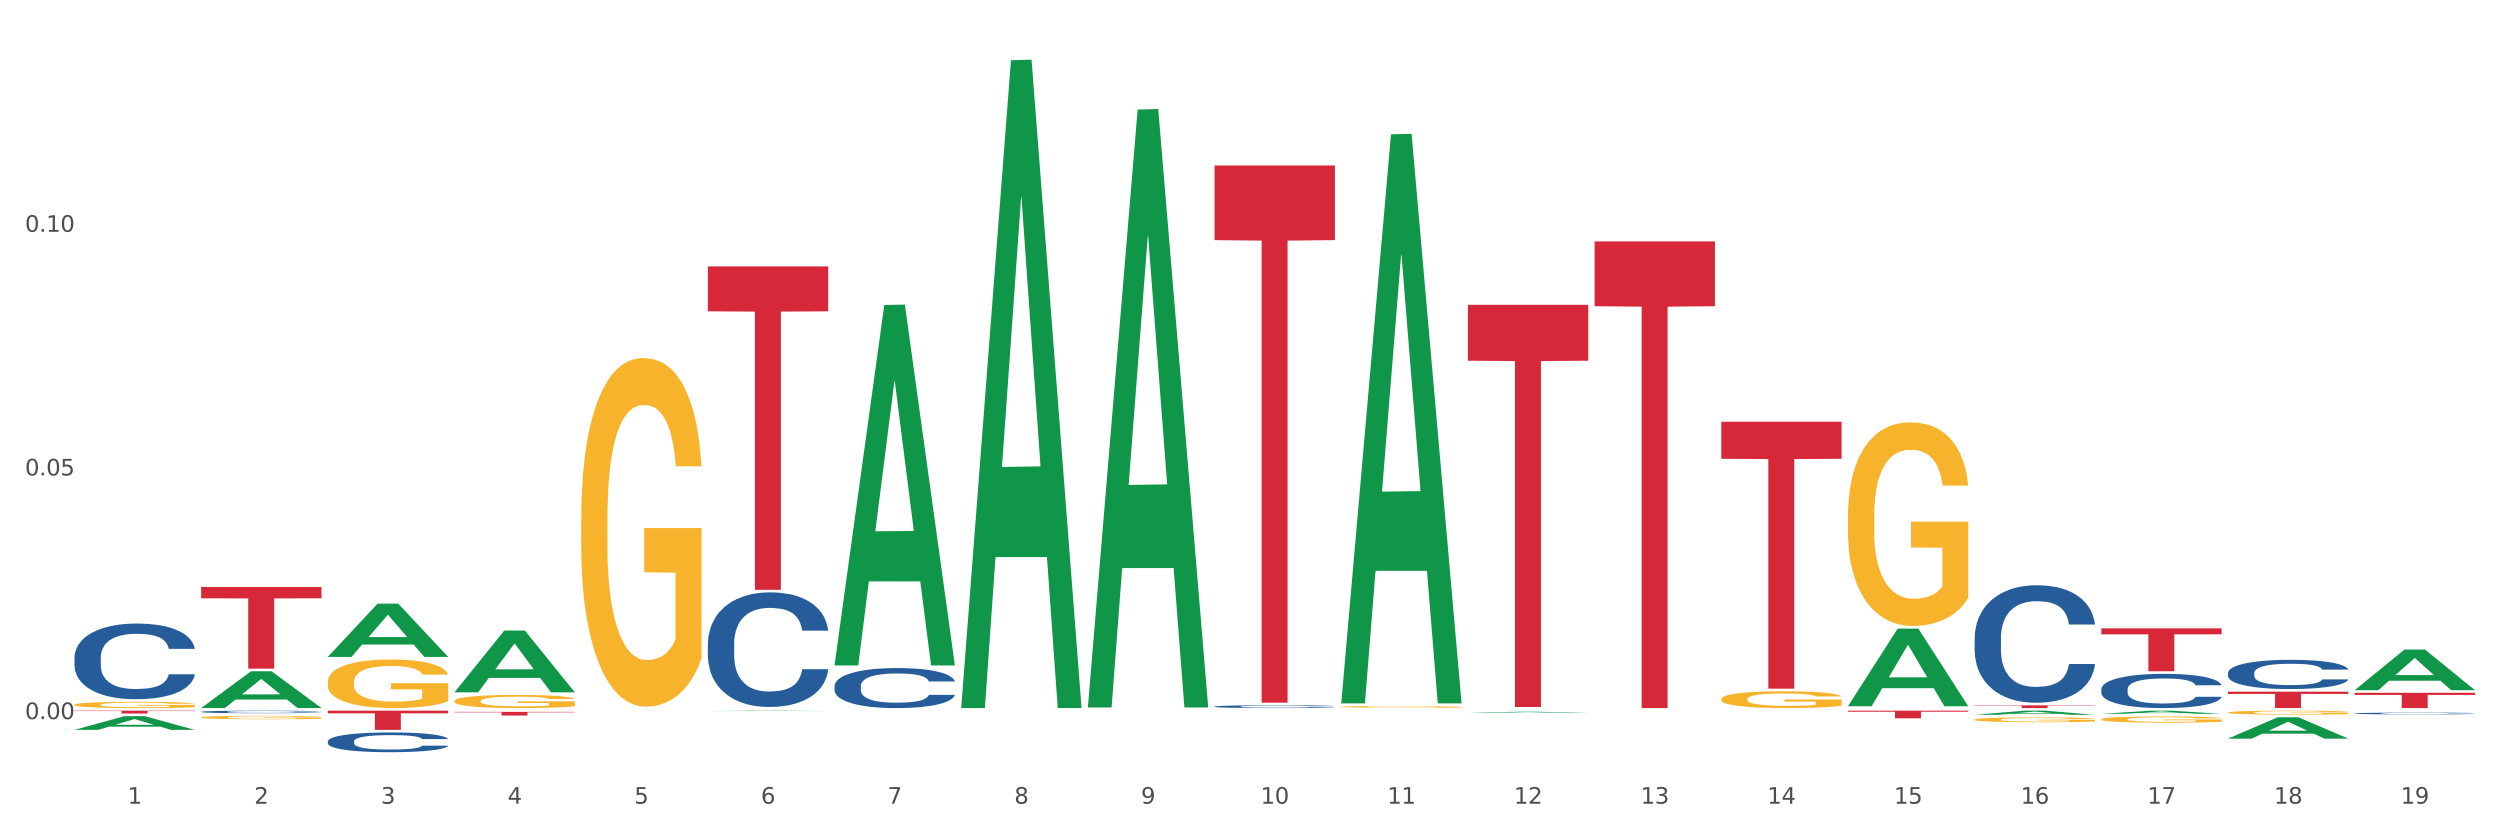 <?xml version="1.0" encoding="utf-8" standalone="no"?>
<!DOCTYPE svg PUBLIC "-//W3C//DTD SVG 1.1//EN"
  "http://www.w3.org/Graphics/SVG/1.1/DTD/svg11.dtd">
<svg xmlns:xlink="http://www.w3.org/1999/xlink" width="1080pt" height="360pt" viewBox="0 0 1080 360" xmlns="http://www.w3.org/2000/svg" version="1.1">
 <rect x="0" y="0" width="1080" height="360" fill="#333333" stroke="none"/>
 <defs>
  <style type="text/css">*{stroke-linejoin: round; stroke-linecap: butt}</style>
 </defs>
 <g id="figure_1">
  <g id="patch_1">
   <path d="M 0 360 
L 1080 360 
L 1080 0 
L 0 0 
z
" style="fill: #ffffff; stroke: #ffffff; stroke-linejoin: miter"/>
  </g>
  <g id="axes_1">
   <g id="matplotlib.axis_1">
    <g id="xtick_1">
     <g id="text_1">
      <!-- 1 -->
      <g style="fill: #4d4d4d" transform="translate(55.115 347.204) scale(0.096 -0.096)">
       <defs>
        <path id="DejaVuSans-31" d="M 794 531 
L 1825 531 
L 1825 4091 
L 703 3866 
L 703 4441 
L 1819 4666 
L 2450 4666 
L 2450 531 
L 3481 531 
L 3481 0 
L 794 0 
L 794 531 
z
" transform="scale(0.016)"/>
       </defs>
       <use xlink:href="#DejaVuSans-31"/>
      </g>
     </g>
    </g>
    <g id="xtick_2">
     <g id="text_2">
      <!-- 2 -->
      <g style="fill: #4d4d4d" transform="translate(109.839 347.204) scale(0.096 -0.096)">
       <defs>
        <path id="DejaVuSans-32" d="M 1228 531 
L 3431 531 
L 3431 0 
L 469 0 
L 469 531 
Q 828 903 1448 1529 
Q 2069 2156 2228 2338 
Q 2531 2678 2651 2914 
Q 2772 3150 2772 3378 
Q 2772 3750 2511 3984 
Q 2250 4219 1831 4219 
Q 1534 4219 1204 4116 
Q 875 4013 500 3803 
L 500 4441 
Q 881 4594 1212 4672 
Q 1544 4750 1819 4750 
Q 2544 4750 2975 4387 
Q 3406 4025 3406 3419 
Q 3406 3131 3298 2873 
Q 3191 2616 2906 2266 
Q 2828 2175 2409 1742 
Q 1991 1309 1228 531 
z
" transform="scale(0.016)"/>
       </defs>
       <use xlink:href="#DejaVuSans-32"/>
      </g>
     </g>
    </g>
    <g id="xtick_3">
     <g id="text_3">
      <!-- 3 -->
      <g style="fill: #4d4d4d" transform="translate(164.564 347.204) scale(0.096 -0.096)">
       <defs>
        <path id="DejaVuSans-33" d="M 2597 2516 
Q 3050 2419 3304 2112 
Q 3559 1806 3559 1356 
Q 3559 666 3084 287 
Q 2609 -91 1734 -91 
Q 1441 -91 1130 -33 
Q 819 25 488 141 
L 488 750 
Q 750 597 1062 519 
Q 1375 441 1716 441 
Q 2309 441 2620 675 
Q 2931 909 2931 1356 
Q 2931 1769 2642 2001 
Q 2353 2234 1838 2234 
L 1294 2234 
L 1294 2753 
L 1863 2753 
Q 2328 2753 2575 2939 
Q 2822 3125 2822 3475 
Q 2822 3834 2567 4026 
Q 2313 4219 1838 4219 
Q 1578 4219 1281 4162 
Q 984 4106 628 3988 
L 628 4550 
Q 988 4650 1302 4700 
Q 1616 4750 1894 4750 
Q 2613 4750 3031 4423 
Q 3450 4097 3450 3541 
Q 3450 3153 3228 2886 
Q 3006 2619 2597 2516 
z
" transform="scale(0.016)"/>
       </defs>
       <use xlink:href="#DejaVuSans-33"/>
      </g>
     </g>
    </g>
    <g id="xtick_4">
     <g id="text_4">
      <!-- 4 -->
      <g style="fill: #4d4d4d" transform="translate(219.288 347.204) scale(0.096 -0.096)">
       <defs>
        <path id="DejaVuSans-34" d="M 2419 4116 
L 825 1625 
L 2419 1625 
L 2419 4116 
z
M 2253 4666 
L 3047 4666 
L 3047 1625 
L 3713 1625 
L 3713 1100 
L 3047 1100 
L 3047 0 
L 2419 0 
L 2419 1100 
L 313 1100 
L 313 1709 
L 2253 4666 
z
" transform="scale(0.016)"/>
       </defs>
       <use xlink:href="#DejaVuSans-34"/>
      </g>
     </g>
    </g>
    <g id="xtick_5">
     <g id="text_5">
      <!-- 5 -->
      <g style="fill: #4d4d4d" transform="translate(274.012 347.204) scale(0.096 -0.096)">
       <defs>
        <path id="DejaVuSans-35" d="M 691 4666 
L 3169 4666 
L 3169 4134 
L 1269 4134 
L 1269 2991 
Q 1406 3038 1543 3061 
Q 1681 3084 1819 3084 
Q 2600 3084 3056 2656 
Q 3513 2228 3513 1497 
Q 3513 744 3044 326 
Q 2575 -91 1722 -91 
Q 1428 -91 1123 -41 
Q 819 9 494 109 
L 494 744 
Q 775 591 1075 516 
Q 1375 441 1709 441 
Q 2250 441 2565 725 
Q 2881 1009 2881 1497 
Q 2881 1984 2565 2268 
Q 2250 2553 1709 2553 
Q 1456 2553 1204 2497 
Q 953 2441 691 2322 
L 691 4666 
z
" transform="scale(0.016)"/>
       </defs>
       <use xlink:href="#DejaVuSans-35"/>
      </g>
     </g>
    </g>
    <g id="xtick_6">
     <g id="text_6">
      <!-- 6 -->
      <g style="fill: #4d4d4d" transform="translate(328.736 347.204) scale(0.096 -0.096)">
       <defs>
        <path id="DejaVuSans-36" d="M 2113 2584 
Q 1688 2584 1439 2293 
Q 1191 2003 1191 1497 
Q 1191 994 1439 701 
Q 1688 409 2113 409 
Q 2538 409 2786 701 
Q 3034 994 3034 1497 
Q 3034 2003 2786 2293 
Q 2538 2584 2113 2584 
z
M 3366 4563 
L 3366 3988 
Q 3128 4100 2886 4159 
Q 2644 4219 2406 4219 
Q 1781 4219 1451 3797 
Q 1122 3375 1075 2522 
Q 1259 2794 1537 2939 
Q 1816 3084 2150 3084 
Q 2853 3084 3261 2657 
Q 3669 2231 3669 1497 
Q 3669 778 3244 343 
Q 2819 -91 2113 -91 
Q 1303 -91 875 529 
Q 447 1150 447 2328 
Q 447 3434 972 4092 
Q 1497 4750 2381 4750 
Q 2619 4750 2861 4703 
Q 3103 4656 3366 4563 
z
" transform="scale(0.016)"/>
       </defs>
       <use xlink:href="#DejaVuSans-36"/>
      </g>
     </g>
    </g>
    <g id="xtick_7">
     <g id="text_7">
      <!-- 7 -->
      <g style="fill: #4d4d4d" transform="translate(383.461 347.204) scale(0.096 -0.096)">
       <defs>
        <path id="DejaVuSans-37" d="M 525 4666 
L 3525 4666 
L 3525 4397 
L 1831 0 
L 1172 0 
L 2766 4134 
L 525 4134 
L 525 4666 
z
" transform="scale(0.016)"/>
       </defs>
       <use xlink:href="#DejaVuSans-37"/>
      </g>
     </g>
    </g>
    <g id="xtick_8">
     <g id="text_8">
      <!-- 8 -->
      <g style="fill: #4d4d4d" transform="translate(438.185 347.204) scale(0.096 -0.096)">
       <defs>
        <path id="DejaVuSans-38" d="M 2034 2216 
Q 1584 2216 1326 1975 
Q 1069 1734 1069 1313 
Q 1069 891 1326 650 
Q 1584 409 2034 409 
Q 2484 409 2743 651 
Q 3003 894 3003 1313 
Q 3003 1734 2745 1975 
Q 2488 2216 2034 2216 
z
M 1403 2484 
Q 997 2584 770 2862 
Q 544 3141 544 3541 
Q 544 4100 942 4425 
Q 1341 4750 2034 4750 
Q 2731 4750 3128 4425 
Q 3525 4100 3525 3541 
Q 3525 3141 3298 2862 
Q 3072 2584 2669 2484 
Q 3125 2378 3379 2068 
Q 3634 1759 3634 1313 
Q 3634 634 3220 271 
Q 2806 -91 2034 -91 
Q 1263 -91 848 271 
Q 434 634 434 1313 
Q 434 1759 690 2068 
Q 947 2378 1403 2484 
z
M 1172 3481 
Q 1172 3119 1398 2916 
Q 1625 2713 2034 2713 
Q 2441 2713 2670 2916 
Q 2900 3119 2900 3481 
Q 2900 3844 2670 4047 
Q 2441 4250 2034 4250 
Q 1625 4250 1398 4047 
Q 1172 3844 1172 3481 
z
" transform="scale(0.016)"/>
       </defs>
       <use xlink:href="#DejaVuSans-38"/>
      </g>
     </g>
    </g>
    <g id="xtick_9">
     <g id="text_9">
      <!-- 9 -->
      <g style="fill: #4d4d4d" transform="translate(492.909 347.204) scale(0.096 -0.096)">
       <defs>
        <path id="DejaVuSans-39" d="M 703 97 
L 703 672 
Q 941 559 1184 500 
Q 1428 441 1663 441 
Q 2288 441 2617 861 
Q 2947 1281 2994 2138 
Q 2813 1869 2534 1725 
Q 2256 1581 1919 1581 
Q 1219 1581 811 2004 
Q 403 2428 403 3163 
Q 403 3881 828 4315 
Q 1253 4750 1959 4750 
Q 2769 4750 3195 4129 
Q 3622 3509 3622 2328 
Q 3622 1225 3098 567 
Q 2575 -91 1691 -91 
Q 1453 -91 1209 -44 
Q 966 3 703 97 
z
M 1959 2075 
Q 2384 2075 2632 2365 
Q 2881 2656 2881 3163 
Q 2881 3666 2632 3958 
Q 2384 4250 1959 4250 
Q 1534 4250 1286 3958 
Q 1038 3666 1038 3163 
Q 1038 2656 1286 2365 
Q 1534 2075 1959 2075 
z
" transform="scale(0.016)"/>
       </defs>
       <use xlink:href="#DejaVuSans-39"/>
      </g>
     </g>
    </g>
    <g id="xtick_10">
     <g id="text_10">
      <!-- 10 -->
      <g style="fill: #4d4d4d" transform="translate(544.58 347.204) scale(0.096 -0.096)">
       <defs>
        <path id="DejaVuSans-30" d="M 2034 4250 
Q 1547 4250 1301 3770 
Q 1056 3291 1056 2328 
Q 1056 1369 1301 889 
Q 1547 409 2034 409 
Q 2525 409 2770 889 
Q 3016 1369 3016 2328 
Q 3016 3291 2770 3770 
Q 2525 4250 2034 4250 
z
M 2034 4750 
Q 2819 4750 3233 4129 
Q 3647 3509 3647 2328 
Q 3647 1150 3233 529 
Q 2819 -91 2034 -91 
Q 1250 -91 836 529 
Q 422 1150 422 2328 
Q 422 3509 836 4129 
Q 1250 4750 2034 4750 
z
" transform="scale(0.016)"/>
       </defs>
       <use xlink:href="#DejaVuSans-31"/>
       <use xlink:href="#DejaVuSans-30" transform="translate(63.623 0)"/>
      </g>
     </g>
    </g>
    <g id="xtick_11">
     <g id="text_11">
      <!-- 11 -->
      <g style="fill: #4d4d4d" transform="translate(599.304 347.204) scale(0.096 -0.096)">
       <use xlink:href="#DejaVuSans-31"/>
       <use xlink:href="#DejaVuSans-31" transform="translate(63.623 0)"/>
      </g>
     </g>
    </g>
    <g id="xtick_12">
     <g id="text_12">
      <!-- 12 -->
      <g style="fill: #4d4d4d" transform="translate(654.028 347.204) scale(0.096 -0.096)">
       <use xlink:href="#DejaVuSans-31"/>
       <use xlink:href="#DejaVuSans-32" transform="translate(63.623 0)"/>
      </g>
     </g>
    </g>
    <g id="xtick_13">
     <g id="text_13">
      <!-- 13 -->
      <g style="fill: #4d4d4d" transform="translate(708.752 347.204) scale(0.096 -0.096)">
       <use xlink:href="#DejaVuSans-31"/>
       <use xlink:href="#DejaVuSans-33" transform="translate(63.623 0)"/>
      </g>
     </g>
    </g>
    <g id="xtick_14">
     <g id="text_14">
      <!-- 14 -->
      <g style="fill: #4d4d4d" transform="translate(763.477 347.204) scale(0.096 -0.096)">
       <use xlink:href="#DejaVuSans-31"/>
       <use xlink:href="#DejaVuSans-34" transform="translate(63.623 0)"/>
      </g>
     </g>
    </g>
    <g id="xtick_15">
     <g id="text_15">
      <!-- 15 -->
      <g style="fill: #4d4d4d" transform="translate(818.201 347.204) scale(0.096 -0.096)">
       <use xlink:href="#DejaVuSans-31"/>
       <use xlink:href="#DejaVuSans-35" transform="translate(63.623 0)"/>
      </g>
     </g>
    </g>
    <g id="xtick_16">
     <g id="text_16">
      <!-- 16 -->
      <g style="fill: #4d4d4d" transform="translate(872.925 347.204) scale(0.096 -0.096)">
       <use xlink:href="#DejaVuSans-31"/>
       <use xlink:href="#DejaVuSans-36" transform="translate(63.623 0)"/>
      </g>
     </g>
    </g>
    <g id="xtick_17">
     <g id="text_17">
      <!-- 17 -->
      <g style="fill: #4d4d4d" transform="translate(927.649 347.204) scale(0.096 -0.096)">
       <use xlink:href="#DejaVuSans-31"/>
       <use xlink:href="#DejaVuSans-37" transform="translate(63.623 0)"/>
      </g>
     </g>
    </g>
    <g id="xtick_18">
     <g id="text_18">
      <!-- 18 -->
      <g style="fill: #4d4d4d" transform="translate(982.374 347.204) scale(0.096 -0.096)">
       <use xlink:href="#DejaVuSans-31"/>
       <use xlink:href="#DejaVuSans-38" transform="translate(63.623 0)"/>
      </g>
     </g>
    </g>
    <g id="xtick_19">
     <g id="text_19">
      <!-- 19 -->
      <g style="fill: #4d4d4d" transform="translate(1037.098 347.204) scale(0.096 -0.096)">
       <use xlink:href="#DejaVuSans-31"/>
       <use xlink:href="#DejaVuSans-39" transform="translate(63.623 0)"/>
      </g>
     </g>
    </g>
    <g id="xtick_20"/>
    <g id="xtick_21"/>
    <g id="xtick_22"/>
    <g id="xtick_23"/>
    <g id="xtick_24"/>
    <g id="xtick_25"/>
    <g id="xtick_26"/>
    <g id="xtick_27"/>
    <g id="xtick_28"/>
    <g id="xtick_29"/>
    <g id="xtick_30"/>
    <g id="xtick_31"/>
    <g id="xtick_32"/>
    <g id="xtick_33"/>
    <g id="xtick_34"/>
    <g id="xtick_35"/>
    <g id="xtick_36"/>
    <g id="xtick_37"/>
   </g>
   <g id="matplotlib.axis_2">
    <g id="ytick_1">
     <g id="text_20">
      <!-- 0.00 -->
      <g style="fill: #4d4d4d" transform="translate(10.8 310.661) scale(0.096 -0.096)">
       <defs>
        <path id="DejaVuSans-2e" d="M 684 794 
L 1344 794 
L 1344 0 
L 684 0 
L 684 794 
z
" transform="scale(0.016)"/>
       </defs>
       <use xlink:href="#DejaVuSans-30"/>
       <use xlink:href="#DejaVuSans-2e" transform="translate(63.623 0)"/>
       <use xlink:href="#DejaVuSans-30" transform="translate(95.41 0)"/>
       <use xlink:href="#DejaVuSans-30" transform="translate(159.033 0)"/>
      </g>
     </g>
    </g>
    <g id="ytick_2">
     <g id="text_21">
      <!-- 0.05 -->
      <g style="fill: #4d4d4d" transform="translate(10.8 205.4) scale(0.096 -0.096)">
       <use xlink:href="#DejaVuSans-30"/>
       <use xlink:href="#DejaVuSans-2e" transform="translate(63.623 0)"/>
       <use xlink:href="#DejaVuSans-30" transform="translate(95.41 0)"/>
       <use xlink:href="#DejaVuSans-35" transform="translate(159.033 0)"/>
      </g>
     </g>
    </g>
    <g id="ytick_3">
     <g id="text_22">
      <!-- 0.10 -->
      <g style="fill: #4d4d4d" transform="translate(10.8 100.139) scale(0.096 -0.096)">
       <use xlink:href="#DejaVuSans-30"/>
       <use xlink:href="#DejaVuSans-2e" transform="translate(63.623 0)"/>
       <use xlink:href="#DejaVuSans-31" transform="translate(95.41 0)"/>
       <use xlink:href="#DejaVuSans-30" transform="translate(159.033 0)"/>
      </g>
     </g>
    </g>
    <g id="ytick_4"/>
    <g id="ytick_5"/>
    <g id="ytick_6"/>
   </g>
   <g id="PolyCollection_1">
    <path d="M 32.175 315.301 
L 32.229 315.295 
L 53.667 309.387 
L 62.564 309.381 
L 84.163 315.312 
L 73.873 315.312 
L 69.21 313.931 
L 47.075 313.931 
L 46.914 313.953 
L 42.412 315.312 
L 32.175 315.312 
L 32.175 315.301 
L 49.862 313.107 
L 66.423 313.101 
L 58.223 310.645 
L 58.115 310.634 
L 58.008 310.651 
L 49.808 313.101 
L 49.862 313.107 
L 32.175 315.301 
z
" clip-path="url(#p33c5296f3f)" style="fill: #109648"/>
    <path d="M 86.899 305.859 
L 86.953 305.844 
L 108.391 290.003 
L 117.288 289.988 
L 138.887 305.889 
L 128.597 305.889 
L 123.934 302.186 
L 101.799 302.186 
L 101.638 302.246 
L 97.136 305.889 
L 86.899 305.889 
L 86.899 305.859 
L 104.586 299.977 
L 121.147 299.962 
L 112.947 293.377 
L 112.84 293.347 
L 112.733 293.392 
L 104.532 299.962 
L 104.586 299.977 
L 86.899 305.859 
z
" clip-path="url(#p33c5296f3f)" style="fill: #109648"/>
    <path d="M 1017.212 298.14 
L 1017.266 298.124 
L 1038.704 280.612 
L 1047.601 280.596 
L 1069.2 298.173 
L 1058.91 298.173 
L 1054.247 294.08 
L 1032.112 294.08 
L 1031.951 294.146 
L 1027.449 298.173 
L 1017.212 298.173 
L 1017.212 298.14 
L 1034.899 291.637 
L 1051.46 291.621 
L 1043.26 284.342 
L 1043.152 284.309 
L 1043.045 284.359 
L 1034.845 291.621 
L 1034.899 291.637 
L 1017.212 298.14 
z
" clip-path="url(#p33c5296f3f)" style="fill: #109648"/>
    <path d="M 907.763 308.374 
L 907.817 308.372 
L 929.255 307.016 
L 938.152 307.014 
L 959.751 308.376 
L 949.461 308.376 
L 944.798 308.059 
L 922.663 308.059 
L 922.502 308.064 
L 918 308.376 
L 907.763 308.376 
L 907.763 308.374 
L 925.45 307.87 
L 942.011 307.869 
L 933.811 307.305 
L 933.704 307.302 
L 933.597 307.306 
L 925.396 307.869 
L 925.45 307.87 
L 907.763 308.374 
z
" clip-path="url(#p33c5296f3f)" style="fill: #109648"/>
    <path d="M 141.624 283.746 
L 141.677 283.724 
L 163.116 260.774 
L 172.012 260.753 
L 193.612 283.789 
L 183.321 283.789 
L 178.658 278.425 
L 156.523 278.425 
L 156.362 278.511 
L 151.86 283.789 
L 141.624 283.789 
L 141.624 283.746 
L 159.31 275.223 
L 175.871 275.202 
L 167.671 265.663 
L 167.564 265.62 
L 167.457 265.684 
L 159.257 275.202 
L 159.31 275.223 
L 141.624 283.746 
z
" clip-path="url(#p33c5296f3f)" style="fill: #109648"/>
    <path d="M 962.488 319.076 
L 962.541 319.068 
L 983.98 309.859 
L 992.877 309.851 
L 1014.476 319.094 
L 1004.185 319.094 
L 999.522 316.941 
L 977.387 316.941 
L 977.227 316.976 
L 972.724 319.094 
L 962.488 319.094 
L 962.488 319.076 
L 980.174 315.657 
L 996.735 315.648 
L 988.535 311.821 
L 988.428 311.803 
L 988.321 311.829 
L 980.121 315.648 
L 980.174 315.657 
L 962.488 319.076 
z
" clip-path="url(#p33c5296f3f)" style="fill: #109648"/>
    <path d="M 634.142 131.678 
L 686.13 131.678 
L 686.13 155.821 
L 665.68 155.985 
L 665.68 305.415 
L 654.469 305.415 
L 654.469 155.985 
L 634.142 155.821 
L 634.142 131.841 
L 634.142 131.678 
z
" clip-path="url(#p33c5296f3f)" style="fill: #d62839"/>
    <path d="M 907.763 271.453 
L 959.751 271.453 
L 959.751 274.028 
L 939.301 274.045 
L 939.301 289.977 
L 928.09 289.977 
L 928.09 274.045 
L 907.763 274.028 
L 907.763 271.471 
L 907.763 271.453 
z
" clip-path="url(#p33c5296f3f)" style="fill: #d62839"/>
    <path d="M 141.624 307.014 
L 193.612 307.014 
L 193.612 308.165 
L 173.161 308.173 
L 173.161 315.295 
L 161.951 315.295 
L 161.951 308.173 
L 141.624 308.165 
L 141.624 307.022 
L 141.624 307.014 
z
" clip-path="url(#p33c5296f3f)" style="fill: #d62839"/>
    <path d="M 32.175 307.014 
L 84.163 307.014 
L 84.163 307.187 
L 63.713 307.188 
L 63.713 308.256 
L 52.502 308.256 
L 52.502 307.188 
L 32.175 307.187 
L 32.175 307.015 
L 32.175 307.014 
z
" clip-path="url(#p33c5296f3f)" style="fill: #d62839"/>
    <path d="M 86.899 253.571 
L 138.887 253.571 
L 138.887 258.476 
L 118.437 258.509 
L 118.437 288.863 
L 107.226 288.863 
L 107.226 258.509 
L 86.899 258.476 
L 86.899 253.604 
L 86.899 253.571 
z
" clip-path="url(#p33c5296f3f)" style="fill: #d62839"/>
    <path d="M 688.866 104.272 
L 740.854 104.272 
L 740.854 132.29 
L 720.404 132.48 
L 720.404 305.889 
L 709.193 305.889 
L 709.193 132.48 
L 688.866 132.29 
L 688.866 104.462 
L 688.866 104.272 
z
" clip-path="url(#p33c5296f3f)" style="fill: #d62839"/>
    <path d="M 743.591 182.176 
L 795.579 182.176 
L 795.579 198.203 
L 775.128 198.312 
L 775.128 297.508 
L 763.918 297.508 
L 763.918 198.312 
L 743.591 198.203 
L 743.591 182.284 
L 743.591 182.176 
z
" clip-path="url(#p33c5296f3f)" style="fill: #d62839"/>
    <path d="M 798.315 307.014 
L 850.303 307.014 
L 850.303 307.474 
L 829.853 307.477 
L 829.853 310.325 
L 818.642 310.325 
L 818.642 307.477 
L 798.315 307.474 
L 798.315 307.017 
L 798.315 307.014 
z
" clip-path="url(#p33c5296f3f)" style="fill: #d62839"/>
    <path d="M 853.039 304.706 
L 905.027 304.706 
L 905.027 304.87 
L 884.577 304.871 
L 884.577 305.889 
L 873.366 305.889 
L 873.366 304.871 
L 853.039 304.87 
L 853.039 304.707 
L 853.039 304.706 
z
" clip-path="url(#p33c5296f3f)" style="fill: #d62839"/>
    <path d="M 196.348 307.518 
L 248.336 307.518 
L 248.336 307.738 
L 227.886 307.74 
L 227.886 309.105 
L 216.675 309.105 
L 216.675 307.74 
L 196.348 307.738 
L 196.348 307.519 
L 196.348 307.518 
z
" clip-path="url(#p33c5296f3f)" style="fill: #d62839"/>
    <path d="M 305.796 115.077 
L 357.784 115.077 
L 357.784 134.491 
L 337.334 134.623 
L 337.334 254.78 
L 326.123 254.78 
L 326.123 134.623 
L 305.796 134.491 
L 305.796 115.208 
L 305.796 115.077 
z
" clip-path="url(#p33c5296f3f)" style="fill: #d62839"/>
    <path d="M 524.693 71.482 
L 576.682 71.482 
L 576.682 103.731 
L 556.231 103.949 
L 556.231 303.544 
L 545.021 303.544 
L 545.021 103.949 
L 524.693 103.731 
L 524.693 71.7 
L 524.693 71.482 
z
" clip-path="url(#p33c5296f3f)" style="fill: #d62839"/>
    <path d="M 469.969 305.129 
L 470.023 304.886 
L 491.461 47.334 
L 500.358 47.091 
L 521.957 305.614 
L 511.667 305.614 
L 507.004 245.413 
L 484.869 245.413 
L 484.708 246.384 
L 480.206 305.614 
L 469.969 305.614 
L 469.969 305.129 
L 487.656 209.487 
L 504.217 209.245 
L 496.017 102.194 
L 495.91 101.709 
L 495.802 102.437 
L 487.602 209.245 
L 487.656 209.487 
L 469.969 305.129 
z
" clip-path="url(#p33c5296f3f)" style="fill: #109648"/>
    <path d="M 579.418 303.419 
L 579.471 303.188 
L 600.91 58.035 
L 609.807 57.804 
L 631.406 303.881 
L 621.115 303.881 
L 616.453 246.579 
L 594.317 246.579 
L 594.157 247.503 
L 589.655 303.881 
L 579.418 303.881 
L 579.418 303.419 
L 597.104 212.382 
L 613.666 212.151 
L 605.465 110.255 
L 605.358 109.792 
L 605.251 110.486 
L 597.051 212.151 
L 597.104 212.382 
L 579.418 303.419 
z
" clip-path="url(#p33c5296f3f)" style="fill: #109648"/>
    <path d="M 86.899 307.508 
L 86.961 307.507 
L 86.961 307.479 
L 87.145 307.441 
L 87.821 307.37 
L 88.681 307.317 
L 90.156 307.255 
L 90.955 307.229 
L 92 307.2 
L 94.151 307.153 
L 96.609 307.113 
L 98.329 307.09 
L 99.62 307.076 
L 102.508 307.051 
L 104.167 307.04 
L 105.888 307.031 
L 107.363 307.025 
L 109.821 307.018 
L 111.787 307.015 
L 114.061 307.014 
L 115.966 307.015 
L 118.485 307.019 
L 122.172 307.031 
L 123.586 307.038 
L 125.491 307.05 
L 127.457 307.066 
L 129.055 307.082 
L 130.899 307.106 
L 132.804 307.136 
L 134.647 307.174 
L 135.938 307.209 
L 136.982 307.246 
L 137.904 307.291 
L 138.58 307.34 
L 138.887 307.381 
L 127.642 307.381 
L 127.334 307.344 
L 126.72 307.304 
L 126.105 307.277 
L 125.429 307.255 
L 124.385 307.23 
L 123.463 307.214 
L 121.927 307.195 
L 120.513 307.183 
L 119.346 307.176 
L 117.932 307.17 
L 114.921 307.164 
L 112.77 307.164 
L 111.418 307.166 
L 109.759 307.171 
L 108.346 307.178 
L 106.687 307.19 
L 105.396 307.203 
L 104.106 307.22 
L 103.368 307.232 
L 102.262 307.254 
L 101.525 307.272 
L 100.542 307.303 
L 99.988 307.325 
L 99.005 307.382 
L 98.575 307.424 
L 98.391 307.454 
L 98.268 307.486 
L 98.268 307.642 
L 98.637 307.712 
L 98.944 307.742 
L 99.435 307.776 
L 100.357 307.821 
L 101.709 307.864 
L 103.122 307.895 
L 104.29 307.914 
L 105.396 307.928 
L 106.502 307.939 
L 107.854 307.949 
L 108.96 307.955 
L 110.62 307.961 
L 112.586 307.964 
L 114.122 307.964 
L 117.256 307.959 
L 118.67 307.954 
L 120.022 307.947 
L 121.497 307.936 
L 122.664 307.924 
L 123.34 307.915 
L 124.446 307.896 
L 125.307 307.876 
L 126.044 307.853 
L 126.536 307.833 
L 127.089 307.803 
L 127.519 307.768 
L 127.642 307.75 
L 138.887 307.75 
L 138.642 307.787 
L 138.211 307.822 
L 137.351 307.869 
L 136.675 307.896 
L 135.63 307.929 
L 134.524 307.957 
L 132.988 307.988 
L 131.575 308.011 
L 130.1 308.031 
L 128.502 308.049 
L 125.614 308.074 
L 124.569 308.081 
L 122.357 308.093 
L 120.636 308.1 
L 118.117 308.107 
L 115.536 308.111 
L 112.832 308.112 
L 110.435 308.11 
L 107.793 308.104 
L 106.134 308.098 
L 104.29 308.089 
L 102.139 308.075 
L 100.111 308.058 
L 98.206 308.038 
L 96.424 308.015 
L 94.765 307.989 
L 92.614 307.946 
L 91.017 307.904 
L 89.849 307.865 
L 89.05 307.832 
L 88.251 307.79 
L 87.821 307.76 
L 87.145 307.69 
L 86.899 307.625 
L 86.899 307.508 
z
" clip-path="url(#p33c5296f3f)" style="fill: #255c99"/>
    <path d="M 634.142 307.924 
L 634.196 307.923 
L 655.634 307.482 
L 664.531 307.482 
L 686.13 307.924 
L 675.84 307.924 
L 671.177 307.821 
L 649.042 307.821 
L 648.881 307.823 
L 644.379 307.924 
L 634.142 307.924 
L 634.142 307.924 
L 651.829 307.76 
L 668.39 307.759 
L 660.19 307.576 
L 660.082 307.575 
L 659.975 307.577 
L 651.775 307.759 
L 651.829 307.76 
L 634.142 307.924 
z
" clip-path="url(#p33c5296f3f)" style="fill: #109648"/>
    <path d="M 853.039 308.803 
L 853.093 308.801 
L 874.531 307.016 
L 883.428 307.014 
L 905.027 308.806 
L 894.737 308.806 
L 890.074 308.389 
L 867.939 308.389 
L 867.778 308.396 
L 863.276 308.806 
L 853.039 308.806 
L 853.039 308.803 
L 870.726 308.14 
L 887.287 308.138 
L 879.087 307.396 
L 878.98 307.393 
L 878.872 307.398 
L 870.672 308.138 
L 870.726 308.14 
L 853.039 308.803 
z
" clip-path="url(#p33c5296f3f)" style="fill: #109648"/>
    <path d="M 798.315 305.043 
L 798.368 305.011 
L 819.807 271.57 
L 828.704 271.538 
L 850.303 305.106 
L 840.012 305.106 
L 835.35 297.289 
L 813.215 297.289 
L 813.054 297.415 
L 808.552 305.106 
L 798.315 305.106 
L 798.315 305.043 
L 816.002 292.624 
L 832.563 292.593 
L 824.362 278.693 
L 824.255 278.63 
L 824.148 278.725 
L 815.948 292.593 
L 816.002 292.624 
L 798.315 305.043 
z
" clip-path="url(#p33c5296f3f)" style="fill: #109648"/>
    <path d="M 962.488 307.805 
L 962.549 307.804 
L 962.549 307.747 
L 962.672 307.699 
L 963.286 307.582 
L 964.206 307.485 
L 964.881 307.433 
L 965.557 307.391 
L 966.355 307.349 
L 967.337 307.305 
L 969.117 307.241 
L 970.221 307.208 
L 971.572 307.174 
L 974.027 307.124 
L 975.807 307.096 
L 977.648 307.072 
L 980.656 307.044 
L 982.62 307.031 
L 984.707 307.022 
L 987.223 307.016 
L 989.126 307.014 
L 993.3 307.019 
L 996.86 307.033 
L 998.579 307.044 
L 1000.788 307.063 
L 1001.954 307.075 
L 1003.857 307.1 
L 1005.821 307.133 
L 1007.172 307.161 
L 1009.197 307.214 
L 1010.732 307.267 
L 1012.143 307.333 
L 1012.88 307.378 
L 1013.432 307.421 
L 1013.923 307.469 
L 1014.414 307.546 
L 1003.366 307.546 
L 1002.936 307.491 
L 1002.261 307.439 
L 1001.279 307.389 
L 1000.42 307.358 
L 998.947 307.319 
L 997.596 307.294 
L 996.185 307.275 
L 994.466 307.26 
L 993.116 307.252 
L 991.213 307.246 
L 987.469 307.247 
L 984.952 307.26 
L 983.234 307.275 
L 982.129 307.289 
L 981.147 307.305 
L 980.042 307.327 
L 978.753 307.36 
L 977.832 307.389 
L 976.912 307.427 
L 976.175 307.464 
L 975.5 307.508 
L 974.948 307.555 
L 974.518 307.603 
L 974.15 307.663 
L 973.843 307.761 
L 973.843 307.975 
L 973.966 308.024 
L 974.272 308.088 
L 974.641 308.136 
L 975.255 308.194 
L 975.807 308.233 
L 976.85 308.29 
L 978.017 308.337 
L 978.937 308.366 
L 979.858 308.391 
L 981.454 308.426 
L 983.234 308.454 
L 984.768 308.471 
L 986.855 308.487 
L 988.267 308.493 
L 989.494 308.496 
L 992.502 308.496 
L 994.65 308.491 
L 997.044 308.48 
L 998.885 308.466 
L 1000.42 308.449 
L 1002.139 308.421 
L 1003.243 308.394 
L 1003.243 308.068 
L 989.74 308.066 
L 989.74 307.849 
L 1014.476 307.849 
L 1014.476 308.487 
L 1013.432 308.519 
L 1012.266 308.549 
L 1011.038 308.576 
L 1009.197 308.608 
L 1006.987 308.64 
L 1005.023 308.662 
L 1002.936 308.68 
L 1000.481 308.698 
L 997.29 308.713 
L 995.325 308.719 
L 992.87 308.724 
L 989.985 308.726 
L 987.469 308.723 
L 985.014 308.715 
L 982.436 308.701 
L 979.919 308.68 
L 978.017 308.66 
L 976.114 308.635 
L 974.088 308.602 
L 972.492 308.571 
L 971.265 308.543 
L 969.915 308.507 
L 968.441 308.46 
L 967.337 308.418 
L 966.355 308.374 
L 965.311 308.318 
L 964.575 308.269 
L 963.838 308.208 
L 963.408 308.163 
L 962.917 308.093 
L 962.549 307.994 
L 962.488 307.805 
z
" clip-path="url(#p33c5296f3f)" style="fill: #f7b32b"/>
    <path d="M 907.763 297.746 
L 907.825 297.733 
L 907.825 297.355 
L 908.009 296.842 
L 908.685 295.896 
L 909.545 295.181 
L 911.02 294.343 
L 911.819 293.992 
L 912.864 293.601 
L 915.015 292.966 
L 917.473 292.426 
L 919.193 292.129 
L 920.484 291.94 
L 923.372 291.602 
L 925.031 291.454 
L 926.752 291.332 
L 928.227 291.251 
L 930.685 291.156 
L 932.651 291.116 
L 934.925 291.102 
L 936.83 291.116 
L 939.35 291.17 
L 943.037 291.332 
L 944.45 291.427 
L 946.355 291.589 
L 948.321 291.805 
L 949.919 292.021 
L 951.763 292.331 
L 953.668 292.736 
L 955.511 293.25 
L 956.802 293.722 
L 957.846 294.222 
L 958.768 294.83 
L 959.444 295.491 
L 959.751 296.045 
L 948.506 296.045 
L 948.199 295.545 
L 947.584 295.005 
L 946.97 294.64 
L 946.294 294.343 
L 945.249 294.006 
L 944.327 293.79 
L 942.791 293.533 
L 941.377 293.371 
L 940.21 293.277 
L 938.796 293.196 
L 935.785 293.115 
L 933.635 293.115 
L 932.283 293.142 
L 930.623 293.209 
L 929.21 293.304 
L 927.551 293.466 
L 926.26 293.641 
L 924.97 293.871 
L 924.232 294.033 
L 923.126 294.33 
L 922.389 294.573 
L 921.406 294.992 
L 920.853 295.289 
L 919.869 296.058 
L 919.439 296.626 
L 919.255 297.017 
L 919.132 297.449 
L 919.132 299.556 
L 919.501 300.501 
L 919.808 300.906 
L 920.3 301.365 
L 921.221 301.96 
L 922.573 302.54 
L 923.987 302.959 
L 925.154 303.215 
L 926.26 303.405 
L 927.366 303.553 
L 928.718 303.688 
L 929.825 303.769 
L 931.484 303.85 
L 933.45 303.891 
L 934.986 303.891 
L 938.12 303.823 
L 939.534 303.756 
L 940.886 303.661 
L 942.361 303.513 
L 943.528 303.35 
L 944.204 303.229 
L 945.31 302.972 
L 946.171 302.702 
L 946.908 302.392 
L 947.4 302.122 
L 947.953 301.717 
L 948.383 301.257 
L 948.506 301.014 
L 959.751 301.014 
L 959.506 301.5 
L 959.075 301.973 
L 958.215 302.608 
L 957.539 302.972 
L 956.495 303.418 
L 955.388 303.796 
L 953.852 304.215 
L 952.439 304.525 
L 950.964 304.795 
L 949.366 305.038 
L 946.478 305.376 
L 945.433 305.471 
L 943.221 305.633 
L 941.5 305.727 
L 938.981 305.822 
L 936.4 305.876 
L 933.696 305.889 
L 931.299 305.862 
L 928.657 305.781 
L 926.998 305.7 
L 925.154 305.579 
L 923.003 305.39 
L 920.975 305.16 
L 919.07 304.89 
L 917.288 304.579 
L 915.629 304.228 
L 913.478 303.648 
L 911.881 303.08 
L 910.713 302.554 
L 909.914 302.108 
L 909.115 301.541 
L 908.685 301.149 
L 908.009 300.204 
L 907.763 299.326 
L 907.763 297.746 
z
" clip-path="url(#p33c5296f3f)" style="fill: #255c99"/>
    <path d="M 853.039 275.636 
L 853.101 275.59 
L 853.101 274.292 
L 853.285 272.531 
L 853.961 269.287 
L 854.821 266.831 
L 856.296 263.957 
L 857.095 262.752 
L 858.14 261.408 
L 860.29 259.23 
L 862.748 257.377 
L 864.469 256.357 
L 865.76 255.708 
L 868.648 254.55 
L 870.307 254.04 
L 872.028 253.623 
L 873.503 253.345 
L 875.961 253.02 
L 877.927 252.881 
L 880.201 252.835 
L 882.106 252.881 
L 884.625 253.067 
L 888.312 253.623 
L 889.726 253.947 
L 891.631 254.503 
L 893.597 255.245 
L 895.195 255.986 
L 897.038 257.052 
L 898.943 258.442 
L 900.787 260.204 
L 902.077 261.826 
L 903.122 263.54 
L 904.044 265.626 
L 904.72 267.897 
L 905.027 269.797 
L 893.782 269.797 
L 893.474 268.082 
L 892.86 266.228 
L 892.245 264.977 
L 891.569 263.957 
L 890.525 262.799 
L 889.603 262.057 
L 888.067 261.177 
L 886.653 260.621 
L 885.486 260.296 
L 884.072 260.018 
L 881.061 259.74 
L 878.91 259.74 
L 877.558 259.833 
L 875.899 260.064 
L 874.486 260.389 
L 872.827 260.945 
L 871.536 261.547 
L 870.246 262.335 
L 869.508 262.891 
L 868.402 263.911 
L 867.665 264.745 
L 866.681 266.182 
L 866.128 267.201 
L 865.145 269.843 
L 864.715 271.789 
L 864.531 273.133 
L 864.408 274.616 
L 864.408 281.846 
L 864.776 285.09 
L 865.084 286.48 
L 865.575 288.056 
L 866.497 290.095 
L 867.849 292.088 
L 869.262 293.524 
L 870.43 294.405 
L 871.536 295.054 
L 872.642 295.563 
L 873.994 296.027 
L 875.1 296.305 
L 876.759 296.583 
L 878.726 296.722 
L 880.262 296.722 
L 883.396 296.49 
L 884.81 296.259 
L 886.162 295.934 
L 887.636 295.424 
L 888.804 294.868 
L 889.48 294.451 
L 890.586 293.571 
L 891.446 292.644 
L 892.184 291.578 
L 892.675 290.651 
L 893.228 289.261 
L 893.659 287.685 
L 893.782 286.851 
L 905.027 286.851 
L 904.781 288.519 
L 904.351 290.141 
L 903.491 292.319 
L 902.815 293.571 
L 901.77 295.1 
L 900.664 296.398 
L 899.128 297.834 
L 897.714 298.9 
L 896.24 299.827 
L 894.642 300.661 
L 891.754 301.82 
L 890.709 302.144 
L 888.497 302.7 
L 886.776 303.025 
L 884.257 303.349 
L 881.676 303.535 
L 878.972 303.581 
L 876.575 303.488 
L 873.933 303.21 
L 872.273 302.932 
L 870.43 302.515 
L 868.279 301.866 
L 866.251 301.078 
L 864.346 300.151 
L 862.564 299.086 
L 860.905 297.881 
L 858.754 295.888 
L 857.156 293.941 
L 855.989 292.134 
L 855.19 290.605 
L 854.391 288.658 
L 853.961 287.314 
L 853.285 284.07 
L 853.039 281.058 
L 853.039 275.636 
z
" clip-path="url(#p33c5296f3f)" style="fill: #255c99"/>
    <path d="M 1017.212 308.2 
L 1017.273 308.199 
L 1017.273 308.179 
L 1017.458 308.152 
L 1018.134 308.102 
L 1018.994 308.064 
L 1020.469 308.02 
L 1021.268 308.001 
L 1022.312 307.98 
L 1024.463 307.947 
L 1026.921 307.918 
L 1028.642 307.902 
L 1029.932 307.892 
L 1032.821 307.875 
L 1034.48 307.867 
L 1036.2 307.86 
L 1037.675 307.856 
L 1040.133 307.851 
L 1042.1 307.849 
L 1044.374 307.848 
L 1046.279 307.849 
L 1048.798 307.852 
L 1052.485 307.86 
L 1053.899 307.865 
L 1055.804 307.874 
L 1057.77 307.885 
L 1059.368 307.897 
L 1061.211 307.913 
L 1063.116 307.935 
L 1064.96 307.962 
L 1066.25 307.987 
L 1067.295 308.013 
L 1068.217 308.045 
L 1068.893 308.08 
L 1069.2 308.11 
L 1057.954 308.11 
L 1057.647 308.083 
L 1057.033 308.055 
L 1056.418 308.035 
L 1055.742 308.02 
L 1054.697 308.002 
L 1053.776 307.99 
L 1052.239 307.977 
L 1050.826 307.968 
L 1049.658 307.963 
L 1048.245 307.959 
L 1045.234 307.955 
L 1043.083 307.955 
L 1041.731 307.956 
L 1040.072 307.96 
L 1038.659 307.965 
L 1036.999 307.973 
L 1035.709 307.982 
L 1034.418 307.995 
L 1033.681 308.003 
L 1032.575 308.019 
L 1031.837 308.032 
L 1030.854 308.054 
L 1030.301 308.07 
L 1029.318 308.11 
L 1028.888 308.14 
L 1028.703 308.161 
L 1028.58 308.184 
L 1028.58 308.295 
L 1028.949 308.345 
L 1029.256 308.367 
L 1029.748 308.391 
L 1030.67 308.422 
L 1032.022 308.453 
L 1033.435 308.475 
L 1034.603 308.489 
L 1035.709 308.499 
L 1036.815 308.507 
L 1038.167 308.514 
L 1039.273 308.518 
L 1040.932 308.522 
L 1042.899 308.524 
L 1044.435 308.524 
L 1047.569 308.521 
L 1048.982 308.517 
L 1050.334 308.512 
L 1051.809 308.504 
L 1052.977 308.496 
L 1053.653 308.489 
L 1054.759 308.476 
L 1055.619 308.462 
L 1056.357 308.445 
L 1056.848 308.431 
L 1057.401 308.409 
L 1057.831 308.385 
L 1057.954 308.372 
L 1069.2 308.372 
L 1068.954 308.398 
L 1068.524 308.423 
L 1067.664 308.457 
L 1066.988 308.476 
L 1065.943 308.499 
L 1064.837 308.519 
L 1063.301 308.542 
L 1061.887 308.558 
L 1060.412 308.572 
L 1058.815 308.585 
L 1055.926 308.603 
L 1054.882 308.608 
L 1052.67 308.617 
L 1050.949 308.622 
L 1048.429 308.627 
L 1045.848 308.629 
L 1043.145 308.63 
L 1040.748 308.629 
L 1038.105 308.624 
L 1036.446 308.62 
L 1034.603 308.614 
L 1032.452 308.604 
L 1030.424 308.592 
L 1028.519 308.577 
L 1026.737 308.561 
L 1025.078 308.542 
L 1022.927 308.512 
L 1021.329 308.482 
L 1020.162 308.454 
L 1019.363 308.43 
L 1018.564 308.4 
L 1018.134 308.38 
L 1017.458 308.33 
L 1017.212 308.283 
L 1017.212 308.2 
z
" clip-path="url(#p33c5296f3f)" style="fill: #255c99"/>
    <path d="M 962.488 290.716 
L 962.549 290.704 
L 962.549 290.382 
L 962.733 289.944 
L 963.409 289.137 
L 964.27 288.526 
L 965.745 287.812 
L 966.543 287.512 
L 967.588 287.178 
L 969.739 286.636 
L 972.197 286.175 
L 973.918 285.922 
L 975.208 285.76 
L 978.096 285.472 
L 979.756 285.345 
L 981.476 285.242 
L 982.951 285.172 
L 985.409 285.092 
L 987.376 285.057 
L 989.649 285.046 
L 991.554 285.057 
L 994.074 285.103 
L 997.761 285.242 
L 999.174 285.322 
L 1001.079 285.461 
L 1003.046 285.645 
L 1004.643 285.829 
L 1006.487 286.094 
L 1008.392 286.44 
L 1010.236 286.878 
L 1011.526 287.281 
L 1012.571 287.708 
L 1013.492 288.226 
L 1014.168 288.791 
L 1014.476 289.264 
L 1003.23 289.264 
L 1002.923 288.837 
L 1002.308 288.376 
L 1001.694 288.065 
L 1001.018 287.812 
L 999.973 287.523 
L 999.051 287.339 
L 997.515 287.12 
L 996.102 286.982 
L 994.934 286.901 
L 993.521 286.832 
L 990.51 286.763 
L 988.359 286.763 
L 987.007 286.786 
L 985.348 286.844 
L 983.934 286.924 
L 982.275 287.063 
L 980.985 287.212 
L 979.694 287.408 
L 978.957 287.547 
L 977.851 287.8 
L 977.113 288.008 
L 976.13 288.365 
L 975.577 288.618 
L 974.594 289.275 
L 974.163 289.759 
L 973.979 290.094 
L 973.856 290.462 
L 973.856 292.26 
L 974.225 293.067 
L 974.532 293.413 
L 975.024 293.804 
L 975.946 294.312 
L 977.298 294.807 
L 978.711 295.164 
L 979.878 295.383 
L 980.985 295.545 
L 982.091 295.671 
L 983.443 295.787 
L 984.549 295.856 
L 986.208 295.925 
L 988.174 295.96 
L 989.711 295.96 
L 992.845 295.902 
L 994.258 295.844 
L 995.61 295.764 
L 997.085 295.637 
L 998.253 295.499 
L 998.928 295.395 
L 1000.035 295.176 
L 1000.895 294.945 
L 1001.632 294.68 
L 1002.124 294.45 
L 1002.677 294.104 
L 1003.107 293.712 
L 1003.23 293.505 
L 1014.476 293.505 
L 1014.23 293.92 
L 1013.8 294.323 
L 1012.939 294.865 
L 1012.263 295.176 
L 1011.219 295.556 
L 1010.113 295.879 
L 1008.576 296.236 
L 1007.163 296.501 
L 1005.688 296.732 
L 1004.09 296.939 
L 1001.202 297.227 
L 1000.158 297.308 
L 997.945 297.446 
L 996.225 297.527 
L 993.705 297.608 
L 991.124 297.654 
L 988.42 297.665 
L 986.024 297.642 
L 983.381 297.573 
L 981.722 297.504 
L 979.878 297.4 
L 977.728 297.239 
L 975.7 297.043 
L 973.795 296.812 
L 972.013 296.547 
L 970.353 296.248 
L 968.203 295.752 
L 966.605 295.268 
L 965.437 294.819 
L 964.638 294.438 
L 963.84 293.954 
L 963.409 293.62 
L 962.733 292.813 
L 962.488 292.064 
L 962.488 290.716 
z
" clip-path="url(#p33c5296f3f)" style="fill: #255c99"/>
    <path d="M 524.693 305.217 
L 524.755 305.216 
L 524.755 305.185 
L 524.939 305.143 
L 525.615 305.065 
L 526.476 305.006 
L 527.95 304.937 
L 528.749 304.908 
L 529.794 304.875 
L 531.945 304.823 
L 534.403 304.778 
L 536.123 304.754 
L 537.414 304.738 
L 540.302 304.71 
L 541.961 304.698 
L 543.682 304.688 
L 545.157 304.681 
L 547.615 304.674 
L 549.581 304.67 
L 551.855 304.669 
L 553.76 304.67 
L 556.28 304.675 
L 559.967 304.688 
L 561.38 304.696 
L 563.285 304.709 
L 565.252 304.727 
L 566.849 304.745 
L 568.693 304.771 
L 570.598 304.804 
L 572.441 304.846 
L 573.732 304.885 
L 574.777 304.927 
L 575.698 304.977 
L 576.374 305.031 
L 576.682 305.077 
L 565.436 305.077 
L 565.129 305.036 
L 564.514 304.991 
L 563.9 304.961 
L 563.224 304.937 
L 562.179 304.909 
L 561.257 304.891 
L 559.721 304.87 
L 558.307 304.856 
L 557.14 304.849 
L 555.727 304.842 
L 552.715 304.835 
L 550.565 304.835 
L 549.213 304.837 
L 547.553 304.843 
L 546.14 304.851 
L 544.481 304.864 
L 543.19 304.879 
L 541.9 304.898 
L 541.163 304.911 
L 540.056 304.935 
L 539.319 304.955 
L 538.336 304.99 
L 537.783 305.015 
L 536.799 305.078 
L 536.369 305.125 
L 536.185 305.157 
L 536.062 305.193 
L 536.062 305.367 
L 536.431 305.445 
L 536.738 305.478 
L 537.23 305.516 
L 538.151 305.565 
L 539.503 305.613 
L 540.917 305.647 
L 542.084 305.669 
L 543.19 305.684 
L 544.297 305.696 
L 545.648 305.708 
L 546.755 305.714 
L 548.414 305.721 
L 550.38 305.724 
L 551.917 305.724 
L 555.051 305.719 
L 556.464 305.713 
L 557.816 305.705 
L 559.291 305.693 
L 560.458 305.68 
L 561.134 305.67 
L 562.24 305.649 
L 563.101 305.626 
L 563.838 305.601 
L 564.33 305.578 
L 564.883 305.545 
L 565.313 305.507 
L 565.436 305.487 
L 576.682 305.487 
L 576.436 305.527 
L 576.006 305.566 
L 575.145 305.618 
L 574.469 305.649 
L 573.425 305.685 
L 572.318 305.717 
L 570.782 305.751 
L 569.369 305.777 
L 567.894 305.799 
L 566.296 305.819 
L 563.408 305.847 
L 562.363 305.855 
L 560.151 305.868 
L 558.43 305.876 
L 555.911 305.884 
L 553.33 305.888 
L 550.626 305.889 
L 548.229 305.887 
L 545.587 305.88 
L 543.928 305.874 
L 542.084 305.864 
L 539.933 305.848 
L 537.906 305.829 
L 536.001 305.807 
L 534.218 305.781 
L 532.559 305.752 
L 530.408 305.704 
L 528.811 305.657 
L 527.643 305.614 
L 526.844 305.577 
L 526.045 305.53 
L 525.615 305.498 
L 524.939 305.42 
L 524.693 305.348 
L 524.693 305.217 
z
" clip-path="url(#p33c5296f3f)" style="fill: #255c99"/>
    <path d="M 962.488 298.79 
L 1014.476 298.79 
L 1014.476 299.777 
L 994.025 299.783 
L 994.025 305.889 
L 982.815 305.889 
L 982.815 299.783 
L 962.488 299.777 
L 962.488 298.797 
L 962.488 298.79 
z
" clip-path="url(#p33c5296f3f)" style="fill: #d62839"/>
    <path d="M 1017.212 299.298 
L 1069.2 299.298 
L 1069.2 300.214 
L 1048.75 300.22 
L 1048.75 305.889 
L 1037.539 305.889 
L 1037.539 300.22 
L 1017.212 300.214 
L 1017.212 299.304 
L 1017.212 299.298 
z
" clip-path="url(#p33c5296f3f)" style="fill: #d62839"/>
    <path d="M 32.175 304.434 
L 32.236 304.431 
L 32.236 304.342 
L 32.359 304.265 
L 32.973 304.08 
L 33.894 303.927 
L 34.569 303.845 
L 35.244 303.779 
L 36.042 303.712 
L 37.024 303.643 
L 38.804 303.541 
L 39.909 303.489 
L 41.259 303.435 
L 43.714 303.356 
L 45.494 303.312 
L 47.336 303.274 
L 50.343 303.23 
L 52.307 303.21 
L 54.394 303.195 
L 56.911 303.185 
L 58.814 303.183 
L 62.987 303.19 
L 66.547 303.213 
L 68.266 303.23 
L 70.476 303.26 
L 71.642 303.279 
L 73.544 303.319 
L 75.509 303.371 
L 76.859 303.415 
L 78.884 303.499 
L 80.419 303.583 
L 81.831 303.687 
L 82.567 303.759 
L 83.12 303.826 
L 83.611 303.902 
L 84.102 304.023 
L 73.053 304.023 
L 72.624 303.937 
L 71.949 303.855 
L 70.967 303.776 
L 70.107 303.727 
L 68.634 303.665 
L 67.284 303.625 
L 65.872 303.596 
L 64.153 303.571 
L 62.803 303.559 
L 60.9 303.549 
L 57.156 303.551 
L 54.64 303.571 
L 52.921 303.596 
L 51.816 303.618 
L 50.834 303.643 
L 49.729 303.677 
L 48.44 303.729 
L 47.52 303.776 
L 46.599 303.835 
L 45.863 303.895 
L 45.187 303.964 
L 44.635 304.038 
L 44.205 304.115 
L 43.837 304.209 
L 43.53 304.364 
L 43.53 304.703 
L 43.653 304.78 
L 43.96 304.881 
L 44.328 304.957 
L 44.942 305.049 
L 45.494 305.111 
L 46.538 305.2 
L 47.704 305.274 
L 48.625 305.321 
L 49.545 305.36 
L 51.141 305.415 
L 52.921 305.459 
L 54.456 305.486 
L 56.542 305.511 
L 57.954 305.521 
L 59.182 305.526 
L 62.189 305.526 
L 64.338 305.519 
L 66.731 305.501 
L 68.573 305.479 
L 70.107 305.452 
L 71.826 305.407 
L 72.931 305.365 
L 72.931 304.849 
L 59.427 304.846 
L 59.427 304.503 
L 84.163 304.503 
L 84.163 305.511 
L 83.12 305.563 
L 81.953 305.61 
L 80.726 305.652 
L 78.884 305.704 
L 76.675 305.753 
L 74.711 305.788 
L 72.624 305.818 
L 70.169 305.845 
L 66.977 305.869 
L 65.013 305.879 
L 62.558 305.887 
L 59.673 305.889 
L 57.156 305.884 
L 54.701 305.872 
L 52.123 305.85 
L 49.607 305.818 
L 47.704 305.785 
L 45.801 305.746 
L 43.776 305.694 
L 42.18 305.645 
L 40.952 305.6 
L 39.602 305.543 
L 38.129 305.469 
L 37.024 305.402 
L 36.042 305.333 
L 34.998 305.244 
L 34.262 305.168 
L 33.525 305.071 
L 33.096 305 
L 32.605 304.888 
L 32.236 304.733 
L 32.175 304.434 
z
" clip-path="url(#p33c5296f3f)" style="fill: #f7b32b"/>
    <path d="M 86.899 309.92 
L 86.961 309.919 
L 86.961 309.871 
L 87.083 309.829 
L 87.697 309.727 
L 88.618 309.644 
L 89.293 309.599 
L 89.968 309.563 
L 90.766 309.526 
L 91.748 309.489 
L 93.528 309.433 
L 94.633 309.405 
L 95.983 309.375 
L 98.439 309.332 
L 100.219 309.308 
L 102.06 309.287 
L 105.067 309.263 
L 107.032 309.252 
L 109.118 309.244 
L 111.635 309.239 
L 113.538 309.238 
L 117.712 309.242 
L 121.272 309.254 
L 122.99 309.263 
L 125.2 309.279 
L 126.366 309.29 
L 128.269 309.312 
L 130.233 309.34 
L 131.583 309.364 
L 133.609 309.41 
L 135.143 309.456 
L 136.555 309.513 
L 137.291 309.552 
L 137.844 309.588 
L 138.335 309.63 
L 138.826 309.696 
L 127.778 309.696 
L 127.348 309.649 
L 126.673 309.605 
L 125.691 309.561 
L 124.832 309.534 
L 123.358 309.501 
L 122.008 309.479 
L 120.596 309.463 
L 118.878 309.449 
L 117.527 309.443 
L 115.625 309.437 
L 111.881 309.439 
L 109.364 309.449 
L 107.645 309.463 
L 106.541 309.475 
L 105.559 309.489 
L 104.454 309.507 
L 103.165 309.536 
L 102.244 309.561 
L 101.323 309.594 
L 100.587 309.626 
L 99.912 309.664 
L 99.359 309.704 
L 98.93 309.746 
L 98.561 309.798 
L 98.254 309.883 
L 98.254 310.068 
L 98.377 310.109 
L 98.684 310.165 
L 99.052 310.207 
L 99.666 310.257 
L 100.219 310.29 
L 101.262 310.339 
L 102.428 310.379 
L 103.349 310.405 
L 104.27 310.427 
L 105.865 310.456 
L 107.645 310.481 
L 109.18 310.495 
L 111.267 310.509 
L 112.678 310.514 
L 113.906 310.517 
L 116.914 310.517 
L 119.062 310.513 
L 121.456 310.504 
L 123.297 310.491 
L 124.832 310.477 
L 126.55 310.452 
L 127.655 310.429 
L 127.655 310.147 
L 114.152 310.146 
L 114.152 309.958 
L 138.887 309.958 
L 138.887 310.509 
L 137.844 310.537 
L 136.678 310.563 
L 135.45 310.586 
L 133.609 310.614 
L 131.399 310.641 
L 129.435 310.66 
L 127.348 310.676 
L 124.893 310.691 
L 121.701 310.705 
L 119.737 310.71 
L 117.282 310.714 
L 114.397 310.715 
L 111.881 310.713 
L 109.425 310.706 
L 106.847 310.694 
L 104.331 310.676 
L 102.428 310.659 
L 100.525 310.637 
L 98.5 310.609 
L 96.904 310.582 
L 95.676 310.558 
L 94.326 310.526 
L 92.853 310.486 
L 91.748 310.45 
L 90.766 310.412 
L 89.723 310.363 
L 88.986 310.321 
L 88.25 310.269 
L 87.82 310.23 
L 87.329 310.169 
L 86.961 310.084 
L 86.899 309.92 
z
" clip-path="url(#p33c5296f3f)" style="fill: #f7b32b"/>
    <path d="M 141.624 294.607 
L 141.685 294.588 
L 141.685 293.898 
L 141.808 293.304 
L 142.421 291.868 
L 143.342 290.68 
L 144.017 290.048 
L 144.693 289.531 
L 145.49 289.013 
L 146.472 288.477 
L 148.252 287.692 
L 149.357 287.289 
L 150.708 286.868 
L 153.163 286.255 
L 154.943 285.91 
L 156.784 285.623 
L 159.792 285.278 
L 161.756 285.125 
L 163.843 285.01 
L 166.359 284.933 
L 168.262 284.914 
L 172.436 284.972 
L 175.996 285.144 
L 177.714 285.278 
L 179.924 285.508 
L 181.09 285.661 
L 182.993 285.968 
L 184.957 286.37 
L 186.308 286.715 
L 188.333 287.366 
L 189.867 288.017 
L 191.279 288.822 
L 192.016 289.377 
L 192.568 289.895 
L 193.059 290.488 
L 193.55 291.427 
L 182.502 291.427 
L 182.072 290.757 
L 181.397 290.124 
L 180.415 289.511 
L 179.556 289.128 
L 178.083 288.649 
L 176.732 288.343 
L 175.321 288.113 
L 173.602 287.922 
L 172.252 287.826 
L 170.349 287.749 
L 166.605 287.768 
L 164.088 287.922 
L 162.37 288.113 
L 161.265 288.285 
L 160.283 288.477 
L 159.178 288.745 
L 157.889 289.147 
L 156.968 289.511 
L 156.048 289.971 
L 155.311 290.431 
L 154.636 290.967 
L 154.083 291.542 
L 153.654 292.136 
L 153.286 292.864 
L 152.979 294.07 
L 152.979 296.695 
L 153.101 297.288 
L 153.408 298.074 
L 153.777 298.668 
L 154.39 299.376 
L 154.943 299.855 
L 155.986 300.545 
L 157.152 301.12 
L 158.073 301.483 
L 158.994 301.79 
L 160.59 302.211 
L 162.37 302.556 
L 163.904 302.767 
L 165.991 302.958 
L 167.403 303.035 
L 168.63 303.073 
L 171.638 303.073 
L 173.786 303.016 
L 176.18 302.882 
L 178.021 302.709 
L 179.556 302.499 
L 181.274 302.154 
L 182.379 301.828 
L 182.379 297.825 
L 168.876 297.806 
L 168.876 295.143 
L 193.612 295.143 
L 193.612 302.958 
L 192.568 303.361 
L 191.402 303.725 
L 190.174 304.05 
L 188.333 304.453 
L 186.123 304.836 
L 184.159 305.104 
L 182.072 305.334 
L 179.617 305.544 
L 176.425 305.736 
L 174.461 305.813 
L 172.006 305.87 
L 169.121 305.889 
L 166.605 305.851 
L 164.15 305.755 
L 161.572 305.583 
L 159.055 305.334 
L 157.152 305.085 
L 155.25 304.778 
L 153.224 304.376 
L 151.628 303.993 
L 150.401 303.648 
L 149.05 303.207 
L 147.577 302.633 
L 146.472 302.116 
L 145.49 301.579 
L 144.447 300.89 
L 143.71 300.296 
L 142.974 299.549 
L 142.544 298.993 
L 142.053 298.131 
L 141.685 296.925 
L 141.624 294.607 
z
" clip-path="url(#p33c5296f3f)" style="fill: #f7b32b"/>
    <path d="M 196.348 302.838 
L 196.409 302.832 
L 196.409 302.646 
L 196.532 302.485 
L 197.146 302.097 
L 198.066 301.775 
L 198.742 301.604 
L 199.417 301.464 
L 200.215 301.325 
L 201.197 301.18 
L 202.977 300.967 
L 204.082 300.858 
L 205.432 300.744 
L 207.887 300.579 
L 209.667 300.485 
L 211.508 300.408 
L 214.516 300.314 
L 216.48 300.273 
L 218.567 300.242 
L 221.084 300.221 
L 222.986 300.216 
L 227.16 300.231 
L 230.72 300.278 
L 232.439 300.314 
L 234.648 300.376 
L 235.815 300.418 
L 237.717 300.501 
L 239.681 300.61 
L 241.032 300.703 
L 243.057 300.879 
L 244.592 301.055 
L 246.003 301.273 
L 246.74 301.423 
L 247.292 301.563 
L 247.783 301.724 
L 248.275 301.977 
L 237.226 301.977 
L 236.797 301.796 
L 236.121 301.625 
L 235.139 301.459 
L 234.28 301.356 
L 232.807 301.226 
L 231.457 301.143 
L 230.045 301.081 
L 228.326 301.029 
L 226.976 301.003 
L 225.073 300.983 
L 221.329 300.988 
L 218.813 301.029 
L 217.094 301.081 
L 215.989 301.128 
L 215.007 301.18 
L 213.902 301.252 
L 212.613 301.361 
L 211.693 301.459 
L 210.772 301.584 
L 210.035 301.708 
L 209.36 301.853 
L 208.808 302.009 
L 208.378 302.169 
L 208.01 302.366 
L 207.703 302.692 
L 207.703 303.402 
L 207.826 303.563 
L 208.133 303.775 
L 208.501 303.936 
L 209.115 304.128 
L 209.667 304.257 
L 210.711 304.444 
L 211.877 304.599 
L 212.797 304.698 
L 213.718 304.78 
L 215.314 304.894 
L 217.094 304.988 
L 218.628 305.045 
L 220.715 305.097 
L 222.127 305.117 
L 223.355 305.128 
L 226.362 305.128 
L 228.51 305.112 
L 230.904 305.076 
L 232.746 305.029 
L 234.28 304.972 
L 235.999 304.879 
L 237.104 304.791 
L 237.104 303.708 
L 223.6 303.703 
L 223.6 302.983 
L 248.336 302.983 
L 248.336 305.097 
L 247.292 305.205 
L 246.126 305.304 
L 244.899 305.392 
L 243.057 305.501 
L 240.848 305.604 
L 238.884 305.677 
L 236.797 305.739 
L 234.341 305.796 
L 231.15 305.848 
L 229.186 305.869 
L 226.73 305.884 
L 223.846 305.889 
L 221.329 305.879 
L 218.874 305.853 
L 216.296 305.806 
L 213.779 305.739 
L 211.877 305.672 
L 209.974 305.589 
L 207.948 305.48 
L 206.353 305.376 
L 205.125 305.283 
L 203.775 305.164 
L 202.302 305.008 
L 201.197 304.869 
L 200.215 304.723 
L 199.171 304.537 
L 198.435 304.376 
L 197.698 304.174 
L 197.269 304.024 
L 196.777 303.791 
L 196.409 303.464 
L 196.348 302.838 
z
" clip-path="url(#p33c5296f3f)" style="fill: #f7b32b"/>
    <path d="M 251.072 224.271 
L 251.133 224.133 
L 251.133 219.181 
L 251.256 214.917 
L 251.87 204.601 
L 252.791 196.072 
L 253.466 191.533 
L 254.141 187.819 
L 254.939 184.105 
L 255.921 180.254 
L 257.701 174.614 
L 258.806 171.725 
L 260.156 168.699 
L 262.611 164.297 
L 264.391 161.821 
L 266.233 159.758 
L 269.24 157.282 
L 271.204 156.182 
L 273.291 155.356 
L 275.808 154.806 
L 277.711 154.669 
L 281.884 155.081 
L 285.444 156.319 
L 287.163 157.282 
L 289.373 158.933 
L 290.539 160.033 
L 292.442 162.234 
L 294.406 165.123 
L 295.756 167.599 
L 297.782 172.276 
L 299.316 176.952 
L 300.728 182.73 
L 301.464 186.719 
L 302.017 190.433 
L 302.508 194.697 
L 302.999 201.437 
L 291.951 201.437 
L 291.521 196.623 
L 290.846 192.083 
L 289.864 187.682 
L 289.004 184.93 
L 287.531 181.492 
L 286.181 179.291 
L 284.769 177.64 
L 283.051 176.265 
L 281.7 175.577 
L 279.797 175.027 
L 276.053 175.164 
L 273.537 176.265 
L 271.818 177.64 
L 270.713 178.878 
L 269.731 180.254 
L 268.627 182.179 
L 267.338 185.068 
L 266.417 187.682 
L 265.496 190.983 
L 264.76 194.284 
L 264.084 198.136 
L 263.532 202.262 
L 263.102 206.526 
L 262.734 211.753 
L 262.427 220.419 
L 262.427 239.264 
L 262.55 243.528 
L 262.857 249.168 
L 263.225 253.432 
L 263.839 258.522 
L 264.391 261.961 
L 265.435 266.913 
L 266.601 271.039 
L 267.522 273.653 
L 268.442 275.854 
L 270.038 278.88 
L 271.818 281.356 
L 273.353 282.869 
L 275.44 284.244 
L 276.851 284.795 
L 278.079 285.07 
L 281.086 285.07 
L 283.235 284.657 
L 285.629 283.694 
L 287.47 282.456 
L 289.004 280.943 
L 290.723 278.467 
L 291.828 276.129 
L 291.828 247.38 
L 278.324 247.242 
L 278.324 228.122 
L 303.06 228.122 
L 303.06 284.244 
L 302.017 287.133 
L 300.851 289.747 
L 299.623 292.085 
L 297.782 294.974 
L 295.572 297.725 
L 293.608 299.65 
L 291.521 301.301 
L 289.066 302.814 
L 285.874 304.19 
L 283.91 304.74 
L 281.455 305.153 
L 278.57 305.29 
L 276.053 305.015 
L 273.598 304.327 
L 271.02 303.089 
L 268.504 301.301 
L 266.601 299.513 
L 264.698 297.312 
L 262.673 294.423 
L 261.077 291.672 
L 259.849 289.196 
L 258.499 286.033 
L 257.026 281.906 
L 255.921 278.192 
L 254.939 274.341 
L 253.896 269.389 
L 253.159 265.124 
L 252.422 259.76 
L 251.993 255.771 
L 251.502 249.581 
L 251.133 240.915 
L 251.072 224.271 
z
" clip-path="url(#p33c5296f3f)" style="fill: #f7b32b"/>
    <path d="M 579.418 305.341 
L 579.479 305.34 
L 579.479 305.317 
L 579.602 305.296 
L 580.216 305.246 
L 581.136 305.205 
L 581.812 305.184 
L 582.487 305.166 
L 583.285 305.148 
L 584.267 305.129 
L 586.047 305.102 
L 587.152 305.088 
L 588.502 305.074 
L 590.957 305.053 
L 592.737 305.041 
L 594.578 305.031 
L 597.586 305.019 
L 599.55 305.014 
L 601.637 305.01 
L 604.154 305.007 
L 606.056 305.006 
L 610.23 305.008 
L 613.79 305.014 
L 615.509 305.019 
L 617.718 305.027 
L 618.884 305.032 
L 620.787 305.043 
L 622.751 305.057 
L 624.102 305.069 
L 626.127 305.091 
L 627.662 305.114 
L 629.073 305.141 
L 629.81 305.16 
L 630.362 305.178 
L 630.853 305.199 
L 631.344 305.231 
L 620.296 305.231 
L 619.867 305.208 
L 619.191 305.186 
L 618.209 305.165 
L 617.35 305.152 
L 615.877 305.135 
L 614.527 305.125 
L 613.115 305.117 
L 611.396 305.11 
L 610.046 305.107 
L 608.143 305.104 
L 604.399 305.105 
L 601.882 305.11 
L 600.164 305.117 
L 599.059 305.123 
L 598.077 305.129 
L 596.972 305.139 
L 595.683 305.153 
L 594.763 305.165 
L 593.842 305.181 
L 593.105 305.197 
L 592.43 305.215 
L 591.878 305.235 
L 591.448 305.256 
L 591.08 305.281 
L 590.773 305.323 
L 590.773 305.413 
L 590.896 305.434 
L 591.203 305.461 
L 591.571 305.481 
L 592.185 305.506 
L 592.737 305.522 
L 593.78 305.546 
L 594.947 305.566 
L 595.867 305.578 
L 596.788 305.589 
L 598.384 305.604 
L 600.164 305.615 
L 601.698 305.623 
L 603.785 305.629 
L 605.197 305.632 
L 606.425 305.633 
L 609.432 305.633 
L 611.58 305.631 
L 613.974 305.627 
L 615.816 305.621 
L 617.35 305.613 
L 619.069 305.602 
L 620.173 305.59 
L 620.173 305.452 
L 606.67 305.451 
L 606.67 305.36 
L 631.406 305.36 
L 631.406 305.629 
L 630.362 305.643 
L 629.196 305.656 
L 627.969 305.667 
L 626.127 305.681 
L 623.918 305.694 
L 621.953 305.703 
L 619.867 305.711 
L 617.411 305.719 
L 614.22 305.725 
L 612.256 305.728 
L 609.8 305.73 
L 606.916 305.731 
L 604.399 305.729 
L 601.944 305.726 
L 599.366 305.72 
L 596.849 305.711 
L 594.947 305.703 
L 593.044 305.692 
L 591.018 305.678 
L 589.423 305.665 
L 588.195 305.653 
L 586.845 305.638 
L 585.372 305.618 
L 584.267 305.6 
L 583.285 305.582 
L 582.241 305.558 
L 581.505 305.537 
L 580.768 305.512 
L 580.338 305.492 
L 579.847 305.463 
L 579.479 305.421 
L 579.418 305.341 
z
" clip-path="url(#p33c5296f3f)" style="fill: #f7b32b"/>
    <path d="M 743.591 301.986 
L 743.652 301.98 
L 743.652 301.741 
L 743.775 301.536 
L 744.388 301.039 
L 745.309 300.628 
L 745.984 300.409 
L 746.66 300.23 
L 747.457 300.051 
L 748.44 299.866 
L 750.22 299.594 
L 751.324 299.455 
L 752.675 299.309 
L 755.13 299.097 
L 756.91 298.978 
L 758.751 298.878 
L 761.759 298.759 
L 763.723 298.706 
L 765.81 298.666 
L 768.326 298.64 
L 770.229 298.633 
L 774.403 298.653 
L 777.963 298.713 
L 779.681 298.759 
L 781.891 298.839 
L 783.057 298.892 
L 784.96 298.998 
L 786.924 299.137 
L 788.275 299.256 
L 790.3 299.481 
L 791.835 299.707 
L 793.246 299.985 
L 793.983 300.177 
L 794.535 300.356 
L 795.026 300.562 
L 795.517 300.886 
L 784.469 300.886 
L 784.039 300.654 
L 783.364 300.436 
L 782.382 300.224 
L 781.523 300.091 
L 780.05 299.925 
L 778.699 299.819 
L 777.288 299.74 
L 775.569 299.674 
L 774.219 299.641 
L 772.316 299.614 
L 768.572 299.621 
L 766.055 299.674 
L 764.337 299.74 
L 763.232 299.8 
L 762.25 299.866 
L 761.145 299.959 
L 759.856 300.098 
L 758.935 300.224 
L 758.015 300.383 
L 757.278 300.542 
L 756.603 300.727 
L 756.051 300.926 
L 755.621 301.131 
L 755.253 301.383 
L 754.946 301.801 
L 754.946 302.709 
L 755.068 302.914 
L 755.375 303.186 
L 755.744 303.391 
L 756.357 303.636 
L 756.91 303.802 
L 757.953 304.04 
L 759.119 304.239 
L 760.04 304.365 
L 760.961 304.471 
L 762.557 304.617 
L 764.337 304.736 
L 765.871 304.809 
L 767.958 304.875 
L 769.37 304.902 
L 770.597 304.915 
L 773.605 304.915 
L 775.753 304.895 
L 778.147 304.849 
L 779.988 304.789 
L 781.523 304.716 
L 783.241 304.597 
L 784.346 304.484 
L 784.346 303.1 
L 770.843 303.093 
L 770.843 302.172 
L 795.579 302.172 
L 795.579 304.875 
L 794.535 305.015 
L 793.369 305.14 
L 792.141 305.253 
L 790.3 305.392 
L 788.09 305.525 
L 786.126 305.618 
L 784.039 305.697 
L 781.584 305.77 
L 778.392 305.836 
L 776.428 305.863 
L 773.973 305.883 
L 771.088 305.889 
L 768.572 305.876 
L 766.117 305.843 
L 763.539 305.783 
L 761.022 305.697 
L 759.119 305.611 
L 757.217 305.505 
L 755.191 305.366 
L 753.595 305.233 
L 752.368 305.114 
L 751.017 304.962 
L 749.544 304.763 
L 748.44 304.584 
L 747.457 304.398 
L 746.414 304.16 
L 745.677 303.954 
L 744.941 303.696 
L 744.511 303.504 
L 744.02 303.206 
L 743.652 302.788 
L 743.591 301.986 
z
" clip-path="url(#p33c5296f3f)" style="fill: #f7b32b"/>
    <path d="M 798.315 223.115 
L 798.376 223.035 
L 798.376 220.144 
L 798.499 217.655 
L 799.113 211.632 
L 800.033 206.653 
L 800.709 204.003 
L 801.384 201.835 
L 802.182 199.667 
L 803.164 197.418 
L 804.944 194.126 
L 806.049 192.44 
L 807.399 190.673 
L 809.854 188.103 
L 811.634 186.658 
L 813.475 185.453 
L 816.483 184.008 
L 818.447 183.366 
L 820.534 182.884 
L 823.051 182.563 
L 824.953 182.482 
L 829.127 182.723 
L 832.687 183.446 
L 834.406 184.008 
L 836.615 184.972 
L 837.782 185.614 
L 839.684 186.899 
L 841.648 188.585 
L 842.999 190.031 
L 845.024 192.761 
L 846.559 195.491 
L 847.97 198.864 
L 848.707 201.193 
L 849.259 203.361 
L 849.75 205.85 
L 850.242 209.785 
L 839.193 209.785 
L 838.764 206.974 
L 838.088 204.324 
L 837.106 201.755 
L 836.247 200.149 
L 834.774 198.141 
L 833.424 196.856 
L 832.012 195.893 
L 830.293 195.09 
L 828.943 194.688 
L 827.04 194.367 
L 823.296 194.447 
L 820.78 195.09 
L 819.061 195.893 
L 817.956 196.615 
L 816.974 197.418 
L 815.869 198.543 
L 814.58 200.229 
L 813.66 201.755 
L 812.739 203.682 
L 812.002 205.609 
L 811.327 207.858 
L 810.775 210.267 
L 810.345 212.756 
L 809.977 215.808 
L 809.67 220.867 
L 809.67 231.868 
L 809.793 234.358 
L 810.1 237.65 
L 810.468 240.139 
L 811.082 243.111 
L 811.634 245.118 
L 812.678 248.009 
L 813.844 250.418 
L 814.764 251.944 
L 815.685 253.229 
L 817.281 254.995 
L 819.061 256.441 
L 820.595 257.324 
L 822.682 258.127 
L 824.094 258.448 
L 825.322 258.609 
L 828.329 258.609 
L 830.477 258.368 
L 832.871 257.806 
L 834.713 257.083 
L 836.247 256.2 
L 837.966 254.754 
L 839.071 253.389 
L 839.071 236.606 
L 825.567 236.526 
L 825.567 225.364 
L 850.303 225.364 
L 850.303 258.127 
L 849.259 259.813 
L 848.093 261.339 
L 846.866 262.704 
L 845.024 264.391 
L 842.815 265.997 
L 840.851 267.121 
L 838.764 268.085 
L 836.308 268.968 
L 833.117 269.771 
L 831.153 270.092 
L 828.697 270.333 
L 825.813 270.413 
L 823.296 270.253 
L 820.841 269.851 
L 818.263 269.128 
L 815.746 268.085 
L 813.844 267.041 
L 811.941 265.756 
L 809.915 264.069 
L 808.32 262.463 
L 807.092 261.018 
L 805.742 259.171 
L 804.269 256.762 
L 803.164 254.594 
L 802.182 252.345 
L 801.138 249.454 
L 800.402 246.965 
L 799.665 243.833 
L 799.236 241.504 
L 798.744 237.891 
L 798.376 232.832 
L 798.315 223.115 
z
" clip-path="url(#p33c5296f3f)" style="fill: #f7b32b"/>
    <path d="M 853.039 310.886 
L 853.1 310.884 
L 853.1 310.816 
L 853.223 310.758 
L 853.837 310.616 
L 854.758 310.499 
L 855.433 310.437 
L 856.108 310.386 
L 856.906 310.335 
L 857.888 310.282 
L 859.668 310.205 
L 860.773 310.165 
L 862.123 310.124 
L 864.578 310.064 
L 866.358 310.03 
L 868.2 310.001 
L 871.207 309.967 
L 873.171 309.952 
L 875.258 309.941 
L 877.775 309.933 
L 879.678 309.932 
L 883.851 309.937 
L 887.411 309.954 
L 889.13 309.967 
L 891.34 309.99 
L 892.506 310.005 
L 894.409 310.035 
L 896.373 310.075 
L 897.723 310.109 
L 899.749 310.173 
L 901.283 310.237 
L 902.695 310.316 
L 903.431 310.371 
L 903.984 310.422 
L 904.475 310.48 
L 904.966 310.573 
L 893.918 310.573 
L 893.488 310.507 
L 892.813 310.445 
L 891.831 310.384 
L 890.971 310.347 
L 889.498 310.299 
L 888.148 310.269 
L 886.736 310.247 
L 885.018 310.228 
L 883.667 310.218 
L 881.765 310.211 
L 878.02 310.213 
L 875.504 310.228 
L 873.785 310.247 
L 872.68 310.264 
L 871.698 310.282 
L 870.594 310.309 
L 869.305 310.348 
L 868.384 310.384 
L 867.463 310.43 
L 866.727 310.475 
L 866.051 310.528 
L 865.499 310.584 
L 865.069 310.643 
L 864.701 310.714 
L 864.394 310.833 
L 864.394 311.092 
L 864.517 311.15 
L 864.824 311.227 
L 865.192 311.286 
L 865.806 311.356 
L 866.358 311.403 
L 867.402 311.471 
L 868.568 311.527 
L 869.489 311.563 
L 870.409 311.593 
L 872.005 311.635 
L 873.785 311.669 
L 875.32 311.69 
L 877.407 311.709 
L 878.818 311.716 
L 880.046 311.72 
L 883.053 311.72 
L 885.202 311.714 
L 887.596 311.701 
L 889.437 311.684 
L 890.971 311.663 
L 892.69 311.629 
L 893.795 311.597 
L 893.795 311.203 
L 880.291 311.201 
L 880.291 310.939 
L 905.027 310.939 
L 905.027 311.709 
L 903.984 311.748 
L 902.818 311.784 
L 901.59 311.816 
L 899.749 311.856 
L 897.539 311.893 
L 895.575 311.92 
L 893.488 311.942 
L 891.033 311.963 
L 887.841 311.982 
L 885.877 311.99 
L 883.422 311.995 
L 880.537 311.997 
L 878.02 311.993 
L 875.565 311.984 
L 872.987 311.967 
L 870.471 311.942 
L 868.568 311.918 
L 866.665 311.888 
L 864.64 311.848 
L 863.044 311.81 
L 861.816 311.776 
L 860.466 311.733 
L 858.993 311.676 
L 857.888 311.626 
L 856.906 311.573 
L 855.863 311.505 
L 855.126 311.446 
L 854.389 311.373 
L 853.96 311.318 
L 853.469 311.233 
L 853.1 311.114 
L 853.039 310.886 
z
" clip-path="url(#p33c5296f3f)" style="fill: #f7b32b"/>
    <path d="M 141.624 320.252 
L 141.685 320.244 
L 141.685 320.026 
L 141.869 319.73 
L 142.545 319.185 
L 143.406 318.772 
L 144.88 318.289 
L 145.679 318.087 
L 146.724 317.861 
L 148.875 317.495 
L 151.333 317.183 
L 153.054 317.012 
L 154.344 316.903 
L 157.232 316.708 
L 158.891 316.622 
L 160.612 316.552 
L 162.087 316.505 
L 164.545 316.451 
L 166.511 316.427 
L 168.785 316.42 
L 170.69 316.427 
L 173.21 316.458 
L 176.897 316.552 
L 178.31 316.606 
L 180.215 316.7 
L 182.182 316.825 
L 183.779 316.949 
L 185.623 317.128 
L 187.528 317.362 
L 189.371 317.658 
L 190.662 317.931 
L 191.707 318.219 
L 192.628 318.57 
L 193.304 318.951 
L 193.612 319.271 
L 182.366 319.271 
L 182.059 318.982 
L 181.444 318.671 
L 180.83 318.46 
L 180.154 318.289 
L 179.109 318.094 
L 178.187 317.97 
L 176.651 317.822 
L 175.238 317.728 
L 174.07 317.674 
L 172.657 317.627 
L 169.645 317.58 
L 167.495 317.58 
L 166.143 317.596 
L 164.484 317.635 
L 163.07 317.689 
L 161.411 317.783 
L 160.12 317.884 
L 158.83 318.016 
L 158.093 318.11 
L 156.986 318.281 
L 156.249 318.422 
L 155.266 318.663 
L 154.713 318.834 
L 153.73 319.278 
L 153.299 319.606 
L 153.115 319.832 
L 152.992 320.081 
L 152.992 321.296 
L 153.361 321.841 
L 153.668 322.075 
L 154.16 322.34 
L 155.081 322.683 
L 156.433 323.018 
L 157.847 323.259 
L 159.014 323.407 
L 160.12 323.516 
L 161.227 323.602 
L 162.579 323.68 
L 163.685 323.726 
L 165.344 323.773 
L 167.31 323.797 
L 168.847 323.797 
L 171.981 323.758 
L 173.394 323.719 
L 174.746 323.664 
L 176.221 323.578 
L 177.388 323.485 
L 178.064 323.415 
L 179.17 323.267 
L 180.031 323.111 
L 180.768 322.932 
L 181.26 322.776 
L 181.813 322.542 
L 182.243 322.278 
L 182.366 322.137 
L 193.612 322.137 
L 193.366 322.418 
L 192.936 322.69 
L 192.075 323.057 
L 191.399 323.267 
L 190.355 323.524 
L 189.249 323.742 
L 187.712 323.984 
L 186.299 324.163 
L 184.824 324.319 
L 183.226 324.459 
L 180.338 324.653 
L 179.293 324.708 
L 177.081 324.801 
L 175.36 324.856 
L 172.841 324.911 
L 170.26 324.942 
L 167.556 324.95 
L 165.16 324.934 
L 162.517 324.887 
L 160.858 324.84 
L 159.014 324.77 
L 156.864 324.661 
L 154.836 324.529 
L 152.931 324.373 
L 151.149 324.194 
L 149.489 323.991 
L 147.339 323.656 
L 145.741 323.329 
L 144.573 323.025 
L 143.774 322.768 
L 142.975 322.441 
L 142.545 322.215 
L 141.869 321.67 
L 141.624 321.164 
L 141.624 320.252 
z
" clip-path="url(#p33c5296f3f)" style="fill: #255c99"/>
    <path d="M 305.796 278.146 
L 305.858 278.101 
L 305.858 276.835 
L 306.042 275.117 
L 306.718 271.953 
L 307.578 269.557 
L 309.053 266.754 
L 309.852 265.579 
L 310.897 264.268 
L 313.048 262.143 
L 315.506 260.335 
L 317.226 259.34 
L 318.517 258.708 
L 321.405 257.577 
L 323.064 257.08 
L 324.785 256.673 
L 326.26 256.402 
L 328.718 256.086 
L 330.684 255.95 
L 332.958 255.905 
L 334.863 255.95 
L 337.382 256.131 
L 341.07 256.673 
L 342.483 256.99 
L 344.388 257.532 
L 346.354 258.255 
L 347.952 258.979 
L 349.796 260.019 
L 351.701 261.375 
L 353.544 263.093 
L 354.835 264.675 
L 355.879 266.347 
L 356.801 268.382 
L 357.477 270.597 
L 357.784 272.45 
L 346.539 272.45 
L 346.232 270.778 
L 345.617 268.969 
L 345.002 267.749 
L 344.327 266.754 
L 343.282 265.624 
L 342.36 264.901 
L 340.824 264.042 
L 339.41 263.499 
L 338.243 263.183 
L 336.829 262.912 
L 333.818 262.64 
L 331.667 262.64 
L 330.316 262.731 
L 328.656 262.957 
L 327.243 263.273 
L 325.584 263.816 
L 324.293 264.403 
L 323.003 265.172 
L 322.265 265.714 
L 321.159 266.709 
L 320.422 267.523 
L 319.439 268.924 
L 318.886 269.919 
L 317.902 272.495 
L 317.472 274.394 
L 317.288 275.705 
L 317.165 277.152 
L 317.165 284.204 
L 317.534 287.368 
L 317.841 288.724 
L 318.332 290.261 
L 319.254 292.25 
L 320.606 294.194 
L 322.02 295.596 
L 323.187 296.454 
L 324.293 297.087 
L 325.399 297.585 
L 326.751 298.037 
L 327.857 298.308 
L 329.517 298.579 
L 331.483 298.715 
L 333.019 298.715 
L 336.153 298.489 
L 337.567 298.263 
L 338.919 297.946 
L 340.394 297.449 
L 341.561 296.907 
L 342.237 296.5 
L 343.343 295.641 
L 344.204 294.737 
L 344.941 293.697 
L 345.433 292.793 
L 345.986 291.437 
L 346.416 289.9 
L 346.539 289.086 
L 357.784 289.086 
L 357.539 290.713 
L 357.108 292.296 
L 356.248 294.42 
L 355.572 295.641 
L 354.527 297.133 
L 353.421 298.398 
L 351.885 299.8 
L 350.472 300.839 
L 348.997 301.744 
L 347.399 302.557 
L 344.511 303.687 
L 343.466 304.004 
L 341.254 304.546 
L 339.533 304.863 
L 337.014 305.179 
L 334.433 305.36 
L 331.729 305.405 
L 329.332 305.315 
L 326.69 305.044 
L 325.031 304.772 
L 323.187 304.366 
L 321.036 303.733 
L 319.008 302.964 
L 317.103 302.06 
L 315.321 301.02 
L 313.662 299.845 
L 311.511 297.901 
L 309.914 296.002 
L 308.746 294.239 
L 307.947 292.748 
L 307.148 290.849 
L 306.718 289.538 
L 306.042 286.374 
L 305.796 283.435 
L 305.796 278.146 
z
" clip-path="url(#p33c5296f3f)" style="fill: #255c99"/>
    <path d="M 360.521 296.369 
L 360.582 296.353 
L 360.582 295.911 
L 360.766 295.311 
L 361.442 294.206 
L 362.303 293.369 
L 363.778 292.391 
L 364.576 291.98 
L 365.621 291.522 
L 367.772 290.78 
L 370.23 290.149 
L 371.951 289.801 
L 373.241 289.58 
L 376.129 289.186 
L 377.789 289.012 
L 379.509 288.87 
L 380.984 288.775 
L 383.442 288.665 
L 385.409 288.617 
L 387.682 288.601 
L 389.587 288.617 
L 392.107 288.68 
L 395.794 288.87 
L 397.207 288.98 
L 399.112 289.17 
L 401.079 289.422 
L 402.676 289.675 
L 404.52 290.038 
L 406.425 290.512 
L 408.269 291.112 
L 409.559 291.664 
L 410.604 292.248 
L 411.525 292.959 
L 412.201 293.733 
L 412.509 294.38 
L 401.263 294.38 
L 400.956 293.796 
L 400.341 293.164 
L 399.727 292.738 
L 399.051 292.391 
L 398.006 291.996 
L 397.084 291.743 
L 395.548 291.443 
L 394.135 291.254 
L 392.967 291.143 
L 391.554 291.049 
L 388.543 290.954 
L 386.392 290.954 
L 385.04 290.985 
L 383.381 291.064 
L 381.967 291.175 
L 380.308 291.364 
L 379.018 291.57 
L 377.727 291.838 
L 376.99 292.027 
L 375.884 292.375 
L 375.146 292.659 
L 374.163 293.148 
L 373.61 293.496 
L 372.627 294.396 
L 372.196 295.059 
L 372.012 295.517 
L 371.889 296.022 
L 371.889 298.485 
L 372.258 299.59 
L 372.565 300.063 
L 373.057 300.6 
L 373.979 301.295 
L 375.33 301.974 
L 376.744 302.463 
L 377.911 302.763 
L 379.018 302.984 
L 380.124 303.158 
L 381.476 303.316 
L 382.582 303.411 
L 384.241 303.505 
L 386.207 303.553 
L 387.744 303.553 
L 390.878 303.474 
L 392.291 303.395 
L 393.643 303.284 
L 395.118 303.111 
L 396.285 302.921 
L 396.961 302.779 
L 398.068 302.479 
L 398.928 302.163 
L 399.665 301.8 
L 400.157 301.484 
L 400.71 301.011 
L 401.14 300.474 
L 401.263 300.19 
L 412.509 300.19 
L 412.263 300.758 
L 411.833 301.311 
L 410.972 302.053 
L 410.296 302.479 
L 409.252 303 
L 408.146 303.442 
L 406.609 303.932 
L 405.196 304.295 
L 403.721 304.61 
L 402.123 304.895 
L 399.235 305.289 
L 398.19 305.4 
L 395.978 305.589 
L 394.258 305.7 
L 391.738 305.81 
L 389.157 305.873 
L 386.453 305.889 
L 384.057 305.858 
L 381.414 305.763 
L 379.755 305.668 
L 377.911 305.526 
L 375.761 305.305 
L 373.733 305.037 
L 371.828 304.721 
L 370.046 304.358 
L 368.386 303.947 
L 366.236 303.268 
L 364.638 302.605 
L 363.47 301.99 
L 362.671 301.469 
L 361.873 300.806 
L 361.442 300.348 
L 360.766 299.243 
L 360.521 298.216 
L 360.521 296.369 
z
" clip-path="url(#p33c5296f3f)" style="fill: #255c99"/>
    <path d="M 907.763 310.744 
L 907.825 310.741 
L 907.825 310.653 
L 907.948 310.577 
L 908.561 310.393 
L 909.482 310.24 
L 910.157 310.159 
L 910.832 310.093 
L 911.63 310.027 
L 912.612 309.958 
L 914.392 309.857 
L 915.497 309.806 
L 916.847 309.752 
L 919.303 309.673 
L 921.083 309.629 
L 922.924 309.592 
L 925.932 309.548 
L 927.896 309.528 
L 929.983 309.514 
L 932.499 309.504 
L 934.402 309.501 
L 938.576 309.509 
L 942.136 309.531 
L 943.854 309.548 
L 946.064 309.577 
L 947.23 309.597 
L 949.133 309.636 
L 951.097 309.688 
L 952.447 309.732 
L 954.473 309.816 
L 956.007 309.899 
L 957.419 310.002 
L 958.156 310.073 
L 958.708 310.14 
L 959.199 310.216 
L 959.69 310.336 
L 948.642 310.336 
L 948.212 310.25 
L 947.537 310.169 
L 946.555 310.091 
L 945.696 310.041 
L 944.223 309.98 
L 942.872 309.941 
L 941.46 309.911 
L 939.742 309.887 
L 938.392 309.875 
L 936.489 309.865 
L 932.745 309.867 
L 930.228 309.887 
L 928.51 309.911 
L 927.405 309.933 
L 926.423 309.958 
L 925.318 309.992 
L 924.029 310.044 
L 923.108 310.091 
L 922.187 310.15 
L 921.451 310.208 
L 920.776 310.277 
L 920.223 310.351 
L 919.794 310.427 
L 919.425 310.52 
L 919.119 310.675 
L 919.119 311.011 
L 919.241 311.087 
L 919.548 311.188 
L 919.916 311.264 
L 920.53 311.355 
L 921.083 311.416 
L 922.126 311.505 
L 923.292 311.579 
L 924.213 311.625 
L 925.134 311.664 
L 926.73 311.719 
L 928.51 311.763 
L 930.044 311.79 
L 932.131 311.814 
L 933.543 311.824 
L 934.77 311.829 
L 937.778 311.829 
L 939.926 311.822 
L 942.32 311.804 
L 944.161 311.782 
L 945.696 311.755 
L 947.414 311.711 
L 948.519 311.669 
L 948.519 311.156 
L 935.016 311.154 
L 935.016 310.812 
L 959.751 310.812 
L 959.751 311.814 
L 958.708 311.866 
L 957.542 311.912 
L 956.314 311.954 
L 954.473 312.006 
L 952.263 312.055 
L 950.299 312.089 
L 948.212 312.119 
L 945.757 312.146 
L 942.565 312.17 
L 940.601 312.18 
L 938.146 312.187 
L 935.261 312.19 
L 932.745 312.185 
L 930.29 312.173 
L 927.712 312.151 
L 925.195 312.119 
L 923.292 312.087 
L 921.39 312.048 
L 919.364 311.996 
L 917.768 311.947 
L 916.541 311.903 
L 915.19 311.846 
L 913.717 311.773 
L 912.612 311.706 
L 911.63 311.637 
L 910.587 311.549 
L 909.85 311.473 
L 909.114 311.377 
L 908.684 311.306 
L 908.193 311.196 
L 907.825 311.041 
L 907.763 310.744 
z
" clip-path="url(#p33c5296f3f)" style="fill: #f7b32b"/>
    <path d="M 305.796 307.186 
L 305.85 307.186 
L 327.288 307.014 
L 336.185 307.014 
L 357.784 307.186 
L 347.494 307.186 
L 342.831 307.146 
L 320.696 307.146 
L 320.535 307.147 
L 316.033 307.186 
L 305.796 307.186 
L 305.796 307.186 
L 323.483 307.122 
L 340.044 307.122 
L 331.844 307.051 
L 331.737 307.051 
L 331.63 307.051 
L 323.429 307.122 
L 323.483 307.122 
L 305.796 307.186 
z
" clip-path="url(#p33c5296f3f)" style="fill: #109648"/>
    <path d="M 196.348 299.041 
L 196.401 299.016 
L 217.84 272.409 
L 226.737 272.384 
L 248.336 299.091 
L 238.045 299.091 
L 233.383 292.872 
L 211.247 292.872 
L 211.087 292.972 
L 206.585 299.091 
L 196.348 299.091 
L 196.348 299.041 
L 214.034 289.161 
L 230.596 289.135 
L 222.395 278.077 
L 222.288 278.027 
L 222.181 278.102 
L 213.981 289.135 
L 214.034 289.161 
L 196.348 299.041 
z
" clip-path="url(#p33c5296f3f)" style="fill: #109648"/>
    <path d="M 32.175 284.061 
L 32.236 284.031 
L 32.236 283.195 
L 32.421 282.061 
L 33.097 279.972 
L 33.957 278.39 
L 35.432 276.539 
L 36.231 275.763 
L 37.275 274.898 
L 39.426 273.495 
L 41.884 272.301 
L 43.605 271.645 
L 44.895 271.227 
L 47.784 270.481 
L 49.443 270.152 
L 51.164 269.884 
L 52.638 269.705 
L 55.096 269.496 
L 57.063 269.406 
L 59.337 269.376 
L 61.242 269.406 
L 63.761 269.526 
L 67.448 269.884 
L 68.862 270.093 
L 70.767 270.451 
L 72.733 270.928 
L 74.331 271.406 
L 76.174 272.092 
L 78.079 272.988 
L 79.923 274.122 
L 81.213 275.167 
L 82.258 276.271 
L 83.18 277.614 
L 83.856 279.076 
L 84.163 280.3 
L 72.917 280.3 
L 72.61 279.196 
L 71.996 278.002 
L 71.381 277.196 
L 70.705 276.539 
L 69.66 275.793 
L 68.739 275.316 
L 67.202 274.749 
L 65.789 274.391 
L 64.621 274.182 
L 63.208 274.003 
L 60.197 273.823 
L 58.046 273.823 
L 56.694 273.883 
L 55.035 274.032 
L 53.622 274.241 
L 51.962 274.599 
L 50.672 274.987 
L 49.381 275.495 
L 48.644 275.853 
L 47.538 276.51 
L 46.8 277.047 
L 45.817 277.972 
L 45.264 278.629 
L 44.281 280.33 
L 43.851 281.583 
L 43.666 282.449 
L 43.544 283.404 
L 43.544 288.06 
L 43.912 290.149 
L 44.22 291.045 
L 44.711 292.059 
L 45.633 293.373 
L 46.985 294.656 
L 48.398 295.581 
L 49.566 296.148 
L 50.672 296.566 
L 51.778 296.895 
L 53.13 297.193 
L 54.236 297.372 
L 55.895 297.551 
L 57.862 297.641 
L 59.398 297.641 
L 62.532 297.492 
L 63.945 297.342 
L 65.297 297.133 
L 66.772 296.805 
L 67.94 296.447 
L 68.616 296.178 
L 69.722 295.611 
L 70.582 295.014 
L 71.32 294.328 
L 71.811 293.731 
L 72.364 292.835 
L 72.795 291.821 
L 72.917 291.283 
L 84.163 291.283 
L 83.917 292.358 
L 83.487 293.403 
L 82.627 294.805 
L 81.951 295.611 
L 80.906 296.596 
L 79.8 297.432 
L 78.264 298.357 
L 76.85 299.044 
L 75.375 299.64 
L 73.778 300.178 
L 70.89 300.924 
L 69.845 301.133 
L 67.633 301.491 
L 65.912 301.7 
L 63.392 301.909 
L 60.811 302.028 
L 58.108 302.058 
L 55.711 301.998 
L 53.069 301.819 
L 51.409 301.64 
L 49.566 301.372 
L 47.415 300.954 
L 45.387 300.446 
L 43.482 299.849 
L 41.7 299.163 
L 40.041 298.387 
L 37.89 297.103 
L 36.292 295.85 
L 35.125 294.686 
L 34.326 293.701 
L 33.527 292.447 
L 33.097 291.582 
L 32.421 289.493 
L 32.175 287.553 
L 32.175 284.061 
z
" clip-path="url(#p33c5296f3f)" style="fill: #255c99"/>
    <path d="M 360.521 287.184 
L 360.574 287.037 
L 382.013 131.739 
L 390.91 131.592 
L 412.509 287.476 
L 402.218 287.476 
L 397.555 251.177 
L 375.42 251.177 
L 375.26 251.762 
L 370.757 287.476 
L 360.521 287.476 
L 360.521 287.184 
L 378.207 229.514 
L 394.768 229.367 
L 386.568 164.818 
L 386.461 164.525 
L 386.354 164.965 
L 378.154 229.367 
L 378.207 229.514 
L 360.521 287.184 
z
" clip-path="url(#p33c5296f3f)" style="fill: #109648"/>
    <path d="M 415.245 305.363 
L 415.299 305.1 
L 436.737 26.023 
L 445.634 25.759 
L 467.233 305.889 
L 456.943 305.889 
L 452.28 240.657 
L 430.145 240.657 
L 429.984 241.709 
L 425.482 305.889 
L 415.245 305.889 
L 415.245 305.363 
L 432.932 201.728 
L 449.493 201.465 
L 441.293 85.468 
L 441.185 84.942 
L 441.078 85.731 
L 432.878 201.465 
L 432.932 201.728 
L 415.245 305.363 
z
" clip-path="url(#p33c5296f3f)" style="fill: #109648"/>
   </g>
  </g>
 </g>
 <defs>
  <clipPath id="p33c5296f3f">
   <rect x="32.175" y="10.8" width="1037.025" height="329.109"/>
  </clipPath>
 </defs>
</svg>
